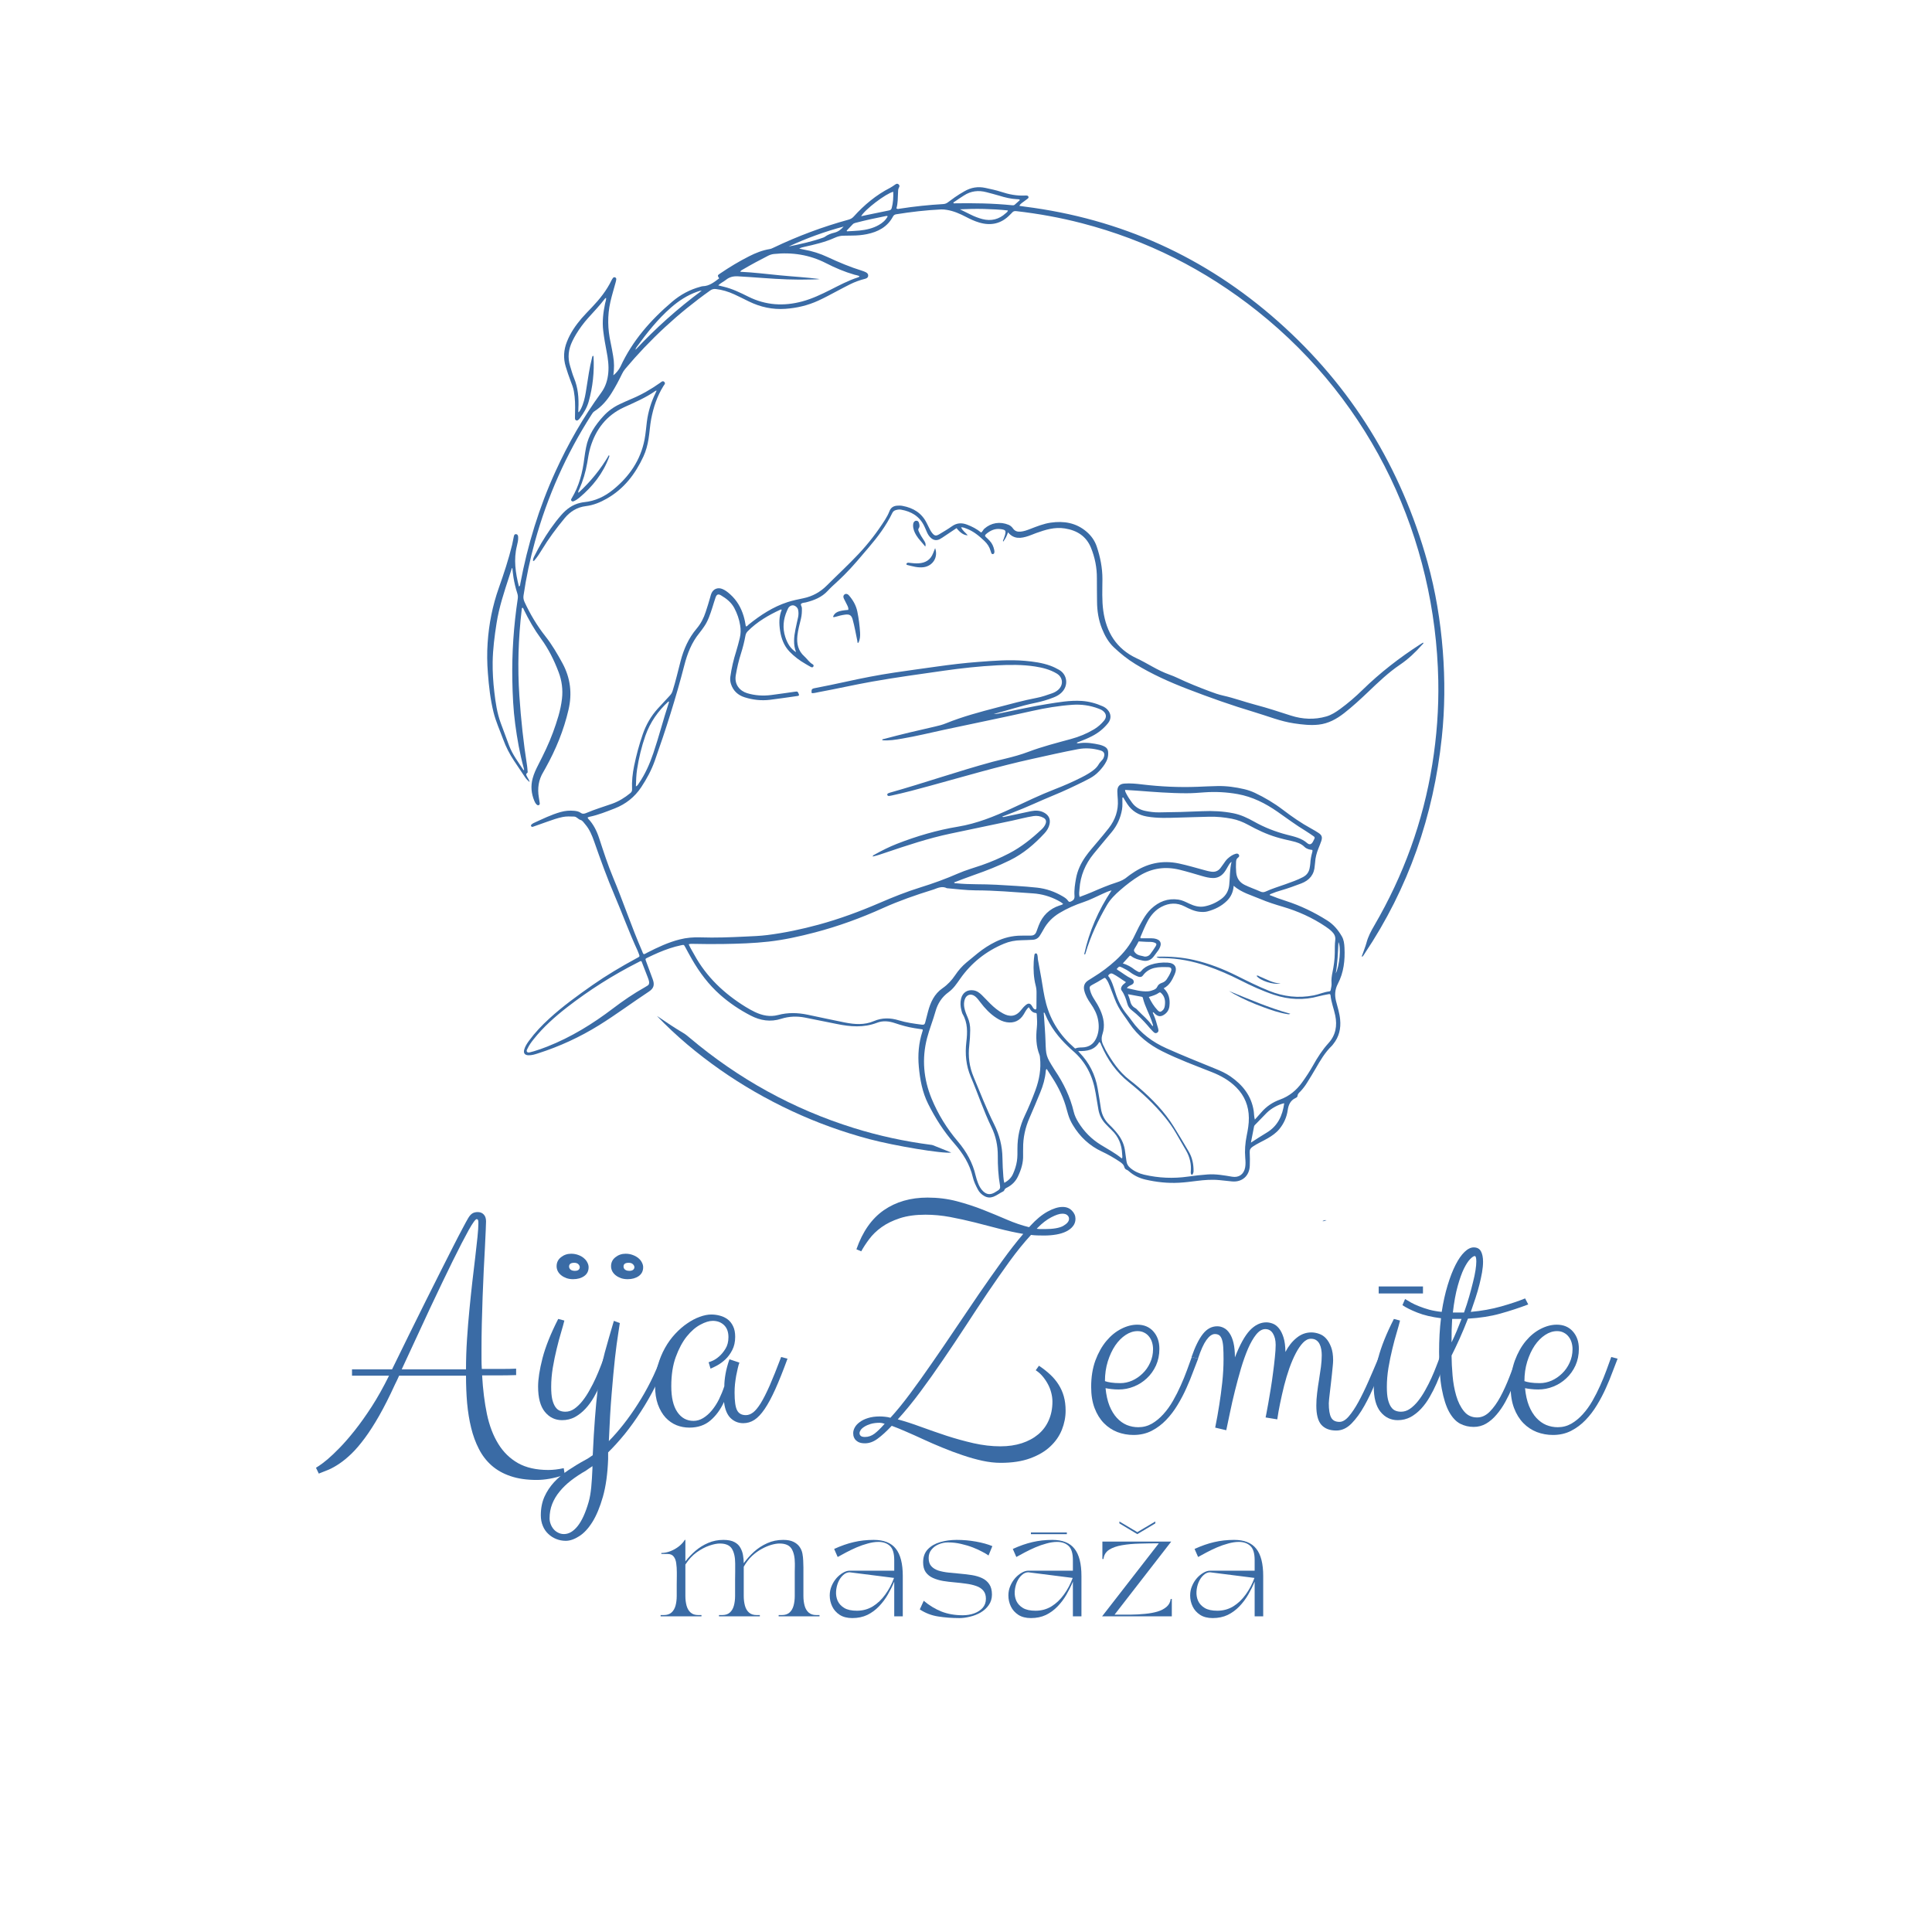 <svg xmlns="http://www.w3.org/2000/svg" xmlns:xlink="http://www.w3.org/1999/xlink" width="400" zoomAndPan="magnify" viewBox="0 0 300 300" height="400" preserveAspectRatio="xMidYMid meet" version="1.0"><defs><g/><clipPath id="e8299fa2e8"><path d="M 75.543 28.477 L 224.793 28.477 L 224.793 149 L 75.543 149 Z M 75.543 28.477 " clip-rule="nonzero"/></clipPath><clipPath id="fc2bc02c97"><path d="M 205 189 L 206 189 L 206 189.727 L 205 189.727 Z M 205 189 " clip-rule="nonzero"/></clipPath></defs><path fill="#3a6ba5" d="M 162.531 165.984 C 162.379 166.105 162.395 166.242 162.383 166.363 C 162.281 167.5 161.965 168.582 161.531 169.629 C 160.992 170.941 160.445 172.254 159.875 173.555 C 159.203 175.078 158.852 176.66 158.871 178.328 C 158.875 178.676 158.852 179.023 158.867 179.367 C 158.906 180.547 158.566 181.633 158.066 182.68 C 157.711 183.43 157.156 183.992 156.426 184.379 C 156.234 184.48 156.027 184.559 155.953 184.797 C 155.93 184.879 155.855 184.965 155.781 185 C 155.254 185.25 154.797 185.625 154.246 185.832 C 153.77 186.008 153.32 185.98 152.875 185.738 C 152.41 185.488 152.059 185.133 151.82 184.668 C 151.508 184.066 151.211 183.461 151.059 182.801 C 150.59 180.77 149.512 179.078 148.168 177.539 C 146.539 175.676 145.219 173.609 144.117 171.398 C 143.215 169.586 142.859 167.648 142.676 165.656 C 142.504 163.801 142.648 161.98 143.223 160.203 C 143.258 160.102 143.309 160 143.254 159.844 C 142.848 159.781 142.418 159.723 141.992 159.652 C 140.965 159.488 139.965 159.207 138.98 158.875 C 138.059 158.562 137.109 158.453 136.195 158.809 C 134.109 159.613 132.016 159.434 129.902 158.996 C 128.281 158.66 126.652 158.344 125.027 158.016 C 123.77 157.766 122.523 157.809 121.301 158.199 C 119.637 158.73 118.07 158.48 116.551 157.691 C 114.844 156.809 113.254 155.738 111.82 154.469 C 110.031 152.891 108.613 150.988 107.426 148.922 C 107.07 148.309 106.738 147.68 106.398 147.055 C 106.199 146.691 106.203 146.688 105.773 146.777 C 104.555 147.027 103.387 147.438 102.246 147.922 C 101.676 148.164 101.117 148.43 100.559 148.699 C 100.184 148.875 100.184 148.887 100.324 149.27 C 100.66 150.191 101 151.117 101.348 152.039 C 101.672 152.898 101.535 153.465 100.762 153.973 C 98.16 155.688 95.664 157.555 93.016 159.199 C 90.047 161.043 86.895 162.492 83.566 163.559 C 83.082 163.715 82.594 163.875 82.074 163.863 C 81.488 163.852 81.246 163.535 81.402 162.977 C 81.551 162.457 81.844 162.016 82.156 161.59 C 83.074 160.336 84.141 159.215 85.289 158.168 C 87.391 156.242 89.695 154.582 92.023 152.949 C 94.176 151.445 96.434 150.109 98.738 148.855 C 98.82 148.812 98.898 148.77 98.98 148.727 C 99.344 148.523 99.348 148.523 99.211 148.145 C 99.145 147.973 99.086 147.801 99.012 147.637 C 97.703 144.809 96.645 141.875 95.422 139.016 C 94.254 136.281 93.25 133.492 92.27 130.691 C 91.93 129.723 91.547 128.781 90.867 127.992 C 90.652 127.746 90.453 127.41 90.16 127.328 C 89.762 127.223 89.57 126.809 89.133 126.797 C 88.551 126.777 87.973 126.746 87.391 126.859 C 86.566 127.023 85.781 127.309 84.992 127.586 C 84.305 127.828 83.617 128.074 82.93 128.316 C 82.863 128.34 82.797 128.367 82.723 128.387 C 82.629 128.41 82.539 128.387 82.484 128.305 C 82.406 128.191 82.461 128.09 82.547 128.016 C 82.645 127.934 82.75 127.852 82.863 127.801 C 84.238 127.176 85.59 126.5 87.055 126.09 C 87.746 125.895 88.449 125.832 89.164 125.902 C 89.512 125.938 89.867 126 90.148 126.199 C 90.465 126.43 90.734 126.371 91.055 126.234 C 92.344 125.68 93.691 125.285 95.016 124.816 C 96.078 124.441 97.016 123.863 97.879 123.152 C 98.082 122.984 98.16 122.809 98.148 122.543 C 98.09 121.316 98.223 120.109 98.469 118.91 C 98.812 117.246 99.25 115.617 99.805 114.016 C 100.324 112.527 101.082 111.199 102.137 110.035 C 102.762 109.348 103.395 108.668 104.031 107.988 C 104.223 107.785 104.352 107.562 104.438 107.293 C 104.922 105.762 105.281 104.203 105.684 102.652 C 106.164 100.797 106.926 99.082 108.18 97.602 C 108.82 96.848 109.273 95.973 109.578 95.027 C 109.82 94.262 110.078 93.504 110.285 92.73 C 110.336 92.535 110.383 92.34 110.461 92.156 C 110.762 91.441 111.461 91.164 112.176 91.461 C 112.637 91.652 113.02 91.961 113.387 92.289 C 114.406 93.203 115.066 94.336 115.461 95.637 C 115.625 96.172 115.727 96.723 115.816 97.27 C 116.043 97.27 116.113 97.094 116.238 96.996 C 118.078 95.516 120.031 94.227 122.305 93.492 C 123.102 93.234 123.926 93.07 124.746 92.898 C 126.16 92.605 127.367 91.938 128.387 90.918 C 130.023 89.285 131.727 87.711 133.312 86.027 C 134.852 84.391 136.219 82.617 137.422 80.719 C 137.695 80.289 137.934 79.84 138.121 79.363 C 138.32 78.852 138.688 78.586 139.234 78.527 C 139.547 78.496 139.852 78.496 140.156 78.555 C 141.824 78.867 143.145 79.672 143.91 81.246 C 144.07 81.574 144.23 81.902 144.402 82.223 C 144.496 82.398 144.594 82.578 144.719 82.73 C 145.117 83.227 145.324 83.27 145.883 82.938 C 146.539 82.543 147.199 82.16 147.824 81.715 C 148.57 81.188 149.336 81.148 150.156 81.461 C 150.941 81.758 151.684 82.141 152.348 82.688 C 152.582 82.543 152.652 82.273 152.84 82.105 C 153.906 81.16 155.289 80.945 156.613 81.492 C 156.91 81.613 157.129 81.824 157.316 82.082 C 157.598 82.477 157.988 82.598 158.465 82.555 C 159 82.504 159.492 82.324 159.984 82.133 C 161.023 81.73 162.066 81.312 163.164 81.156 C 165.188 80.867 167.086 81.168 168.707 82.551 C 169.445 83.18 169.992 83.945 170.301 84.863 C 170.848 86.496 171.184 88.16 171.184 89.898 C 171.18 91.555 171.086 93.223 171.32 94.867 C 171.789 98.176 173.352 100.746 176.48 102.211 C 177.305 102.594 178.102 103.047 178.895 103.488 C 179.773 103.977 180.664 104.426 181.613 104.762 C 182.043 104.914 182.465 105.09 182.875 105.285 C 184.484 106.051 186.145 106.711 187.816 107.34 C 188.512 107.605 189.219 107.852 189.945 108.016 C 191.656 108.398 193.297 109.008 194.988 109.449 C 196.836 109.934 198.648 110.535 200.469 111.121 C 202.266 111.695 204.125 111.781 205.965 111.246 C 206.758 111.016 207.449 110.562 208.113 110.078 C 209.336 109.184 210.48 108.195 211.562 107.137 C 214.312 104.449 217.332 102.113 220.559 100.035 C 220.68 99.957 220.805 99.879 220.93 99.809 C 220.953 99.793 220.996 99.812 221.035 99.82 C 221.016 99.977 220.883 100.051 220.793 100.152 C 219.773 101.301 218.676 102.348 217.395 103.211 C 215.574 104.441 213.996 105.961 212.414 107.473 C 211.227 108.602 210.02 109.715 208.727 110.727 C 207.547 111.648 206.27 112.355 204.746 112.523 C 203.465 112.66 202.211 112.512 200.941 112.324 C 198.816 112.012 196.84 111.191 194.801 110.586 C 191.277 109.535 187.812 108.305 184.379 106.98 C 181.594 105.906 178.867 104.688 176.309 103.121 C 175.094 102.379 173.98 101.484 172.949 100.508 C 172.109 99.711 171.547 98.699 171.117 97.625 C 170.578 96.27 170.355 94.855 170.348 93.402 C 170.34 92.199 170.32 90.996 170.324 89.793 C 170.336 88.148 170.016 86.555 169.402 85.047 C 168.672 83.254 167.23 82.352 165.344 82.055 C 163.758 81.805 162.316 82.262 160.871 82.781 C 160.477 82.926 160.094 83.098 159.695 83.23 C 158.555 83.609 157.441 83.777 156.523 82.656 C 156.34 83.219 156.113 83.684 155.77 84.113 C 155.68 83.934 155.809 83.824 155.848 83.699 C 155.906 83.492 156 83.289 156.055 83.078 C 156.238 82.379 156.133 82.273 155.422 82.164 C 154.512 82.023 153.789 82.363 153.121 82.926 C 152.926 83.09 152.891 83.227 153.102 83.406 C 153.309 83.586 153.496 83.785 153.684 83.98 C 154.059 84.379 154.27 84.855 154.379 85.383 C 154.406 85.523 154.43 85.668 154.395 85.816 C 154.371 85.934 154.309 86.02 154.188 86.039 C 154.066 86.062 153.977 85.996 153.934 85.887 C 153.887 85.766 153.848 85.645 153.812 85.523 C 153.641 84.93 153.32 84.438 152.871 84.012 C 152.047 83.23 151.188 82.504 150.105 82.094 C 149.84 81.988 149.578 81.871 149.242 81.875 C 149.465 82.422 149.938 82.707 150.27 83.117 C 149.727 83.141 149.117 82.758 148.531 82.008 C 147.922 82.414 147.305 82.82 146.695 83.234 C 146.438 83.406 146.188 83.586 145.91 83.727 C 145.43 83.965 145 83.898 144.59 83.562 C 144.273 83.297 144.07 82.957 143.91 82.586 C 143.781 82.285 143.66 81.98 143.516 81.688 C 142.789 80.176 141.523 79.422 139.926 79.141 C 139.652 79.09 139.383 79.129 139.113 79.203 C 138.855 79.273 138.676 79.41 138.551 79.664 C 137.602 81.633 136.305 83.359 134.891 85.012 C 133.656 86.453 132.457 87.922 131.113 89.258 C 130.738 89.629 130.359 90 129.969 90.355 C 129.473 90.809 128.973 91.262 128.516 91.758 C 127.605 92.746 126.406 93.219 125.133 93.539 C 124.887 93.598 124.574 93.59 124.414 93.742 C 124.254 93.898 124.508 94.16 124.516 94.395 C 124.531 94.961 124.504 95.52 124.371 96.074 C 124.16 96.941 123.922 97.801 123.82 98.691 C 123.684 99.941 123.922 101.047 124.898 101.918 C 125.344 102.316 125.656 102.855 126.199 103.156 C 126.305 103.219 126.383 103.344 126.309 103.484 C 126.223 103.652 126.066 103.648 125.93 103.582 C 125.641 103.43 125.367 103.254 125.078 103.09 C 124.156 102.566 123.309 101.926 122.578 101.16 C 121.738 100.277 121.32 99.16 121.137 97.969 C 120.965 96.863 120.938 95.758 121.383 94.707 C 121.316 94.609 121.238 94.641 121.176 94.668 C 119.316 95.531 117.559 96.547 116.102 98.023 C 115.902 98.227 115.797 98.445 115.746 98.73 C 115.578 99.664 115.344 100.582 115.055 101.484 C 114.703 102.578 114.449 103.691 114.254 104.828 C 113.992 106.324 114.914 107.301 116.016 107.637 C 117.238 108.008 118.492 108.082 119.75 107.922 C 120.98 107.77 122.203 107.578 123.43 107.41 C 123.855 107.348 123.855 107.371 124.031 107.758 C 124.133 107.992 124.031 108.047 123.832 108.074 C 123.113 108.176 122.391 108.281 121.668 108.383 C 120.965 108.48 120.262 108.578 119.559 108.664 C 118.215 108.828 116.895 108.676 115.617 108.273 C 114.59 107.949 113.852 107.273 113.508 106.223 C 113.387 105.852 113.352 105.477 113.406 105.09 C 113.59 103.75 113.902 102.441 114.309 101.156 C 114.527 100.461 114.703 99.754 114.879 99.047 C 115.035 98.402 115.039 97.75 114.93 97.094 C 114.777 96.145 114.465 95.254 114.02 94.414 C 113.555 93.535 112.789 92.934 111.949 92.441 C 111.523 92.191 111.285 92.293 111.113 92.773 C 110.926 93.289 110.789 93.816 110.617 94.336 C 110.277 95.375 109.953 96.422 109.312 97.328 C 109.086 97.656 108.852 97.984 108.598 98.297 C 107.395 99.77 106.727 101.488 106.262 103.305 C 104.969 108.316 103.406 113.242 101.68 118.117 C 101.16 119.586 100.422 120.949 99.566 122.242 C 98.547 123.773 97.16 124.867 95.449 125.535 C 94.176 126.027 92.91 126.543 91.566 126.824 C 91.461 126.844 91.359 126.891 91.262 126.922 C 91.254 127.016 91.285 127.078 91.336 127.133 C 92.16 127.996 92.668 129.035 93.035 130.156 C 93.711 132.215 94.375 134.281 95.211 136.281 C 96.793 140.062 98.082 143.957 99.719 147.715 C 99.781 147.863 99.809 148.031 99.965 148.168 C 100.168 148.141 100.34 148.008 100.527 147.914 C 102.137 147.094 103.766 146.324 105.527 145.879 C 106.594 145.605 107.672 145.516 108.773 145.555 C 111.07 145.633 113.367 145.543 115.66 145.434 C 116.824 145.379 117.988 145.34 119.148 145.195 C 121.844 144.855 124.496 144.289 127.117 143.578 C 130.355 142.695 133.496 141.535 136.574 140.207 C 138.648 139.312 140.742 138.469 142.902 137.801 C 144.902 137.18 146.871 136.465 148.789 135.625 C 149.977 135.105 151.227 134.766 152.449 134.34 C 153.914 133.828 155.332 133.219 156.707 132.504 C 158.582 131.531 160.211 130.219 161.746 128.781 C 162 128.543 162.215 128.273 162.348 127.945 C 162.516 127.512 162.422 127.199 162.016 126.977 C 161.539 126.719 161.023 126.637 160.48 126.719 C 159.348 126.895 158.238 127.203 157.117 127.441 C 153.945 128.109 150.773 128.777 147.605 129.441 C 144.16 130.164 140.828 131.281 137.496 132.406 C 136.848 132.629 136.199 132.855 135.508 133.004 C 135.535 132.789 135.699 132.762 135.816 132.695 C 136.93 132.074 138.066 131.504 139.258 131.035 C 142.336 129.832 145.504 128.902 148.758 128.363 C 151.672 127.879 154.363 126.797 157.004 125.57 C 159.266 124.516 161.508 123.434 163.836 122.531 C 165.211 122 166.562 121.406 167.883 120.742 C 168.32 120.523 168.754 120.289 169.168 120.023 C 169.742 119.656 170.281 119.266 170.625 118.652 C 170.738 118.449 170.918 118.285 171.066 118.098 C 171.148 118 171.25 117.914 171.305 117.801 C 171.559 117.285 171.633 116.734 170.855 116.52 C 169.719 116.199 168.574 116.105 167.398 116.328 C 165.02 116.777 162.66 117.316 160.293 117.84 C 154.941 119.02 149.688 120.578 144.402 122.023 C 142.438 122.562 140.469 123.094 138.473 123.523 C 138.348 123.551 138.223 123.578 138.098 123.594 C 137.965 123.609 137.824 123.59 137.781 123.445 C 137.734 123.297 137.84 123.211 137.973 123.164 C 138.039 123.137 138.109 123.105 138.176 123.086 C 143.52 121.582 148.766 119.746 154.125 118.293 C 154.793 118.113 155.469 117.965 156.141 117.797 C 157.344 117.504 158.531 117.18 159.695 116.738 C 161.844 115.926 164.07 115.363 166.281 114.758 C 167.555 114.414 168.766 113.914 169.898 113.238 C 170.48 112.887 170.984 112.441 171.418 111.922 C 171.883 111.371 171.816 110.809 171.246 110.371 C 171.043 110.215 170.805 110.117 170.566 110.027 C 169.27 109.539 167.926 109.344 166.543 109.438 C 164.414 109.586 162.309 109.938 160.23 110.406 C 155.684 111.434 151.117 112.344 146.562 113.328 C 144.406 113.793 142.27 114.32 140.094 114.688 C 139.07 114.863 138.047 115.039 136.996 114.945 C 136.992 114.746 137.148 114.777 137.258 114.746 C 139.895 114.043 142.555 113.41 145.215 112.812 C 145.785 112.688 146.352 112.535 146.891 112.316 C 149.48 111.266 152.172 110.551 154.867 109.848 C 156.891 109.32 158.91 108.762 160.969 108.367 C 161.773 108.215 162.547 107.941 163.324 107.672 C 163.672 107.551 163.992 107.387 164.277 107.148 C 165.168 106.395 165.086 105.18 164.082 104.582 C 163.051 103.965 161.902 103.672 160.727 103.492 C 158.773 103.191 156.805 103.211 154.84 103.312 C 152.051 103.457 149.281 103.758 146.523 104.152 C 142.809 104.688 139.094 105.184 135.398 105.844 C 132.637 106.336 129.902 106.961 127.148 107.469 C 126.789 107.535 126.441 107.641 126.09 107.637 C 125.965 107.535 126.027 107.422 126.023 107.32 C 126 107.02 126.16 106.926 126.438 106.871 C 128.043 106.555 129.652 106.234 131.25 105.879 C 133.793 105.316 136.348 104.812 138.922 104.43 C 141.121 104.102 143.324 103.805 145.523 103.496 C 147.633 103.199 149.75 102.945 151.875 102.785 C 154.309 102.602 156.742 102.398 159.191 102.617 C 160.516 102.738 161.832 102.914 163.094 103.371 C 163.574 103.547 164.031 103.77 164.473 104.023 C 165.723 104.738 165.996 106.484 164.773 107.605 C 164.434 107.918 164.031 108.129 163.605 108.297 C 162.672 108.668 161.711 108.949 160.727 109.148 C 158.551 109.586 156.449 110.32 154.301 110.871 C 154.809 110.883 155.293 110.746 155.781 110.652 C 158.031 110.211 160.27 109.695 162.535 109.336 C 164.336 109.051 166.129 108.723 167.965 108.84 C 169.109 108.914 170.188 109.215 171.227 109.672 C 171.512 109.801 171.77 109.973 171.98 110.207 C 172.555 110.832 172.59 111.625 172.059 112.289 C 171.379 113.141 170.543 113.809 169.574 114.305 C 168.926 114.641 168.254 114.922 167.57 115.176 C 167.441 115.223 167.293 115.238 167.191 115.375 C 167.402 115.457 167.598 115.402 167.789 115.379 C 168.801 115.266 169.789 115.426 170.77 115.645 C 170.891 115.672 171.016 115.715 171.133 115.758 C 171.938 116.055 172.129 116.383 172.07 117.234 C 172.023 117.922 171.695 118.48 171.301 119.012 C 170.926 119.508 170.5 119.969 170.016 120.348 C 169.551 120.715 169.008 120.988 168.473 121.254 C 166.844 122.066 165.199 122.848 163.512 123.535 C 161.422 124.391 159.391 125.375 157.273 126.172 C 156.734 126.375 156.195 126.582 155.605 126.809 C 155.805 126.922 155.934 126.848 156.062 126.82 C 157.398 126.535 158.73 126.238 160.066 125.965 C 160.797 125.816 161.516 125.828 162.188 126.219 C 162.867 126.617 163.137 127.207 162.973 127.977 C 162.855 128.527 162.566 128.992 162.191 129.395 C 160.633 131.074 158.914 132.551 156.836 133.574 C 155.035 134.461 153.176 135.199 151.281 135.855 C 150.234 136.219 149.207 136.625 148.129 137.027 C 148.258 137.203 148.41 137.145 148.531 137.16 C 150.586 137.371 152.648 137.262 154.703 137.383 C 156.812 137.512 158.926 137.605 161.027 137.832 C 162.461 137.988 163.793 138.457 165.031 139.191 C 165.344 139.379 165.656 139.574 165.859 139.891 C 165.988 140.09 166.117 140.062 166.316 139.973 C 166.707 139.797 166.883 139.562 166.848 139.102 C 166.777 138.191 166.926 137.285 167.086 136.387 C 167.309 135.164 167.828 134.07 168.531 133.055 C 169.117 132.211 169.805 131.461 170.457 130.676 C 171.031 129.992 171.609 129.312 172.16 128.605 C 173.168 127.309 173.684 125.844 173.574 124.184 C 173.543 123.746 173.508 123.309 173.5 122.875 C 173.492 122.117 173.852 121.723 174.609 121.672 C 175.523 121.605 176.434 121.695 177.34 121.805 C 180.203 122.145 183.074 122.285 185.957 122.172 C 186.977 122.133 187.996 122.078 189.016 122.059 C 190.445 122.027 191.848 122.219 193.234 122.547 C 193.785 122.68 194.32 122.863 194.832 123.102 C 196.383 123.836 197.848 124.707 199.219 125.75 C 200.609 126.809 202.047 127.809 203.586 128.648 C 203.973 128.855 204.348 129.082 204.715 129.32 C 205.262 129.676 205.371 129.988 205.16 130.621 C 205.027 131.02 204.863 131.402 204.707 131.793 C 204.438 132.473 204.25 133.172 204.211 133.91 C 204.203 134.074 204.164 134.234 204.156 134.398 C 204.082 135.801 203.336 136.691 202.059 137.18 C 201.02 137.574 199.977 137.957 198.91 138.262 C 198.402 138.41 197.898 138.57 197.414 138.777 C 197.312 138.82 197.199 138.836 197.148 138.984 C 197.988 139.332 198.844 139.629 199.703 139.906 C 201.969 140.641 204.09 141.664 206.102 142.938 C 207.094 143.566 207.793 144.414 208.363 145.402 C 208.676 145.938 208.738 146.543 208.77 147.145 C 208.871 149.102 208.66 151.012 207.738 152.773 C 207.281 153.652 207.223 154.535 207.465 155.473 C 207.703 156.406 208.004 157.328 208.094 158.293 C 208.234 159.711 207.934 161.008 207.02 162.133 C 206.949 162.219 206.891 162.312 206.812 162.387 C 205.75 163.414 205.012 164.668 204.285 165.938 C 203.871 166.664 203.422 167.371 202.984 168.086 C 202.691 168.57 202.348 169.02 201.965 169.438 C 201.758 169.656 201.496 169.828 201.477 170.191 C 201.469 170.352 201.281 170.449 201.133 170.52 C 200.359 170.898 200.07 171.586 199.957 172.375 C 199.801 173.488 199.359 174.465 198.648 175.332 C 198.148 175.934 197.523 176.363 196.863 176.75 C 196.094 177.203 195.266 177.543 194.523 178.051 C 194.184 178.281 194.031 178.52 194.055 178.938 C 194.094 179.629 194.09 180.32 194.066 181.012 C 194.012 182.582 192.887 183.582 191.336 183.453 C 190.68 183.395 190.031 183.316 189.379 183.25 C 188.191 183.129 187.012 183.223 185.836 183.371 C 184.914 183.484 183.996 183.609 183.062 183.656 C 181.301 183.75 179.57 183.559 177.859 183.164 C 176.898 182.945 176.043 182.527 175.301 181.875 C 175.203 181.793 175.117 181.707 174.988 181.66 C 174.789 181.59 174.641 181.445 174.59 181.238 C 174.48 180.812 174.164 180.582 173.824 180.355 C 172.957 179.781 172.062 179.258 171.117 178.82 C 169.172 177.918 167.684 176.52 166.586 174.684 C 166.273 174.168 166.027 173.621 165.855 173.043 C 165.785 172.797 165.707 172.555 165.645 172.309 C 165.188 170.523 164.402 168.891 163.406 167.348 C 163.117 166.898 162.828 166.445 162.531 165.984 Z M 194.852 173.852 C 195.238 173.422 195.566 173.062 195.887 172.691 C 196.668 171.789 197.629 171.148 198.746 170.746 C 200.188 170.227 201.312 169.301 202.191 168.074 C 202.797 167.23 203.371 166.367 203.879 165.457 C 204.57 164.211 205.336 163.023 206.297 161.965 C 207.414 160.734 207.664 159.277 207.336 157.68 C 207.121 156.629 206.707 155.625 206.605 154.543 C 206.586 154.332 206.434 154.344 206.281 154.379 C 205.781 154.484 205.277 154.559 204.789 154.695 C 202.449 155.348 200.141 155.238 197.852 154.48 C 196.035 153.875 194.297 153.078 192.59 152.211 C 190.918 151.359 189.199 150.613 187.422 150.004 C 185.184 149.234 182.891 148.793 180.52 148.77 C 180.223 148.77 179.914 148.801 179.57 148.617 C 179.699 148.578 179.746 148.555 179.793 148.555 C 181.676 148.5 183.543 148.641 185.379 149.059 C 187.719 149.594 189.934 150.461 192.074 151.531 C 193.719 152.352 195.363 153.172 197.07 153.859 C 199.309 154.762 201.602 155.027 203.98 154.566 C 204.805 154.406 205.57 154.043 206.41 153.945 C 206.57 153.93 206.613 153.828 206.637 153.688 C 206.695 153.352 206.793 153.02 206.762 152.664 C 206.711 152.098 206.793 151.539 206.906 150.984 C 207.113 149.98 207.258 148.977 207.266 147.949 C 207.273 147.297 207.254 146.633 207.336 145.984 C 207.406 145.426 207.195 145.035 206.836 144.672 C 206.527 144.359 206.172 144.105 205.809 143.859 C 203.766 142.484 201.547 141.492 199.191 140.797 C 198.004 140.449 196.82 140.074 195.684 139.59 C 194.289 139 192.789 138.609 191.562 137.547 C 191.5 138.484 191.148 139.258 190.523 139.875 C 189.676 140.711 188.633 141.227 187.488 141.527 C 187.121 141.625 186.734 141.621 186.348 141.59 C 185.469 141.516 184.703 141.137 183.941 140.746 C 182.742 140.133 181.551 140.195 180.379 140.797 C 179.422 141.289 178.742 142.066 178.23 142.992 C 177.793 143.793 177.453 144.641 177.098 145.477 C 177.07 145.543 177.051 145.613 177.133 145.695 C 177.531 145.695 177.949 145.691 178.367 145.695 C 178.641 145.699 178.914 145.684 179.184 145.723 C 180.215 145.867 180.508 146.5 179.969 147.391 C 179.941 147.438 179.914 147.488 179.883 147.531 C 179.637 147.844 179.406 148.172 179.168 148.492 C 178.746 149.066 178.16 149.312 177.441 149.16 C 176.816 149.027 176.195 148.883 175.672 148.477 C 175.582 148.41 175.484 148.336 175.387 148.445 C 175.047 148.812 174.715 149.188 174.352 149.594 C 175.066 149.816 175.656 150.141 176.188 150.566 C 176.312 150.668 176.473 150.73 176.605 150.82 C 176.852 150.988 177.051 150.996 177.254 150.73 C 177.613 150.273 178.113 150 178.652 149.812 C 179.508 149.523 180.398 149.426 181.293 149.473 C 182.457 149.539 182.867 150.238 182.395 151.312 C 182.02 152.156 181.613 152.992 180.695 153.461 C 181.527 154.242 181.703 155.18 181.59 156.203 C 181.527 156.809 181.238 157.266 180.723 157.586 C 180.238 157.887 179.863 157.859 179.422 157.496 C 179.293 157.391 179.207 157.227 179.023 157.16 C 178.996 157.312 179.066 157.406 179.109 157.5 C 179.406 158.168 179.602 158.871 179.797 159.574 C 179.871 159.848 179.996 160.176 179.668 160.363 C 179.336 160.555 179.129 160.254 178.93 160.062 C 178.668 159.809 178.445 159.52 178.207 159.246 C 177.465 158.391 176.664 157.59 175.773 156.898 C 175.383 156.598 175.164 156.281 175.039 155.82 C 174.848 155.125 174.617 154.434 174.184 153.832 C 173.988 153.566 174.078 153.32 174.238 153.078 C 174.387 152.852 174.637 152.727 174.84 152.508 C 174.133 152.074 173.527 151.582 172.824 151.227 C 172.562 151.094 172.379 151.137 172.164 151.367 C 171.984 151.562 172.188 151.664 172.262 151.785 C 172.438 152.066 172.59 152.355 172.703 152.664 C 172.871 153.125 173.039 153.586 173.18 154.059 C 173.57 155.344 174.152 156.527 175.02 157.566 C 175.277 157.871 175.516 158.191 175.75 158.52 C 177.133 160.453 178.961 161.812 181.121 162.777 C 183.633 163.898 186.184 164.926 188.73 165.957 C 189.543 166.285 190.34 166.645 191.062 167.145 C 192.961 168.465 194.316 170.152 194.676 172.512 C 194.738 172.922 194.711 173.348 194.852 173.852 Z M 106.941 146.625 C 107.184 147.203 107.516 147.699 107.797 148.223 C 109.684 151.691 112.453 154.297 115.785 156.352 C 116.25 156.637 116.727 156.906 117.219 157.141 C 118.367 157.688 119.559 157.941 120.824 157.609 C 122.352 157.203 123.887 157.242 125.426 157.566 C 127.348 157.969 129.27 158.391 131.195 158.773 C 132.711 159.07 134.223 159.191 135.707 158.551 C 136.965 158.012 138.262 158.035 139.559 158.434 C 140.73 158.793 141.938 158.953 143.148 159.113 C 143.434 159.148 143.59 159.078 143.66 158.785 C 143.797 158.219 143.949 157.656 144.098 157.094 C 144.48 155.652 145.074 154.34 146.348 153.457 C 147.141 152.91 147.777 152.227 148.312 151.434 C 148.812 150.688 149.395 150.012 150.09 149.438 C 150.664 148.961 151.238 148.484 151.82 148.016 C 152.688 147.316 153.617 146.711 154.621 146.223 C 155.871 145.617 157.18 145.289 158.57 145.285 C 159.062 145.285 159.555 145.27 160.047 145.277 C 160.516 145.285 160.801 145.07 160.945 144.637 C 161.051 144.324 161.168 144.02 161.285 143.715 C 161.879 142.176 162.945 141.129 164.516 140.609 C 164.699 140.547 164.895 140.52 165.086 140.367 C 164.828 140.117 164.539 139.969 164.254 139.816 C 163.047 139.184 161.754 138.812 160.395 138.723 C 157.434 138.523 154.473 138.258 151.5 138.254 C 150.004 138.25 148.523 138.043 147.035 137.922 C 146.316 137.555 145.66 137.859 144.996 138.109 C 144.93 138.133 144.859 138.152 144.789 138.176 C 142.18 138.984 139.605 139.879 137.109 141.004 C 133.688 142.551 130.168 143.836 126.531 144.789 C 124.168 145.406 121.785 145.938 119.359 146.211 C 117.039 146.473 114.707 146.543 112.375 146.582 C 110.809 146.609 109.242 146.594 107.676 146.562 C 107.445 146.559 107.211 146.535 106.941 146.625 Z M 172.602 138.262 C 172.109 138.371 171.703 138.57 171.289 138.754 C 170.277 139.207 169.297 139.73 168.238 140.082 C 166.938 140.516 165.691 141.062 164.516 141.77 C 163.465 142.402 162.625 143.246 162.035 144.328 C 161.863 144.648 161.668 144.957 161.477 145.27 C 161.219 145.691 160.836 145.906 160.348 145.93 C 159.75 145.957 159.148 145.992 158.547 146 C 157.621 146.016 156.734 146.184 155.883 146.543 C 153.094 147.711 150.812 149.527 149.078 152.004 C 148.551 152.754 148.047 153.52 147.297 154.062 C 146.258 154.812 145.605 155.828 145.27 157.027 C 144.875 158.434 144.324 159.785 143.953 161.191 C 143.117 164.406 143.41 167.562 144.668 170.613 C 145.668 173.035 147.035 175.246 148.738 177.246 C 150.066 178.812 151.047 180.559 151.508 182.578 C 151.594 182.949 151.719 183.312 151.852 183.668 C 152.035 184.148 152.27 184.602 152.648 184.965 C 153.188 185.484 153.727 185.559 154.387 185.207 C 154.578 185.105 154.758 184.977 154.945 184.867 C 155.246 184.691 155.348 184.465 155.281 184.094 C 155.012 182.566 154.93 181.02 154.938 179.469 C 154.945 177.91 154.637 176.418 153.957 175.027 C 152.723 172.484 151.844 169.793 150.738 167.199 C 150 165.457 149.836 163.656 150.055 161.789 C 150.23 160.312 150.277 158.84 149.488 157.48 C 149.383 157.297 149.34 157.074 149.281 156.859 C 149.129 156.273 149.09 155.68 149.234 155.078 C 149.461 154.141 150.188 153.641 151.145 153.777 C 151.68 153.852 152.09 154.148 152.457 154.512 C 152.898 154.945 153.316 155.402 153.758 155.84 C 154.355 156.43 155 156.965 155.742 157.367 C 156.715 157.898 157.688 157.941 158.547 156.848 C 158.773 156.559 159.012 156.281 159.297 156.051 C 159.699 155.73 159.965 155.773 160.238 156.199 C 160.344 156.371 160.422 156.559 160.594 156.68 C 160.793 156.816 160.934 156.754 160.938 156.5 C 160.949 155.719 160.945 154.934 160.953 154.152 C 160.957 153.766 160.914 153.391 160.816 153.016 C 160.504 151.805 160.453 150.57 160.516 149.328 C 160.531 149.02 160.57 148.711 160.605 148.402 C 160.621 148.242 160.645 148.039 160.855 148.043 C 161.062 148.043 161.066 148.254 161.109 148.406 C 161.129 148.477 161.133 148.551 161.137 148.625 C 161.141 148.973 161.23 149.309 161.289 149.652 C 161.422 150.387 161.566 151.117 161.688 151.855 C 161.918 153.199 162.094 154.555 162.453 155.879 C 163.188 158.582 164.648 160.816 166.758 162.645 C 166.836 162.715 166.918 162.844 167.027 162.793 C 167.477 162.59 167.961 162.684 168.422 162.613 C 169.438 162.461 170 161.832 170.336 160.949 C 170.652 160.113 170.672 159.242 170.508 158.367 C 170.332 157.414 169.883 156.586 169.336 155.805 C 168.902 155.188 168.539 154.539 168.363 153.801 C 168.207 153.137 168.395 152.613 168.969 152.242 C 169.242 152.062 169.52 151.887 169.801 151.715 C 171.031 150.965 172.18 150.098 173.246 149.125 C 174.484 147.996 175.52 146.719 176.223 145.184 C 176.613 144.344 177.043 143.52 177.52 142.719 C 177.863 142.137 178.258 141.59 178.75 141.121 C 179.945 139.996 181.332 139.449 182.988 139.691 C 183.578 139.777 184.094 140.047 184.621 140.297 C 185.41 140.672 186.23 140.918 187.105 140.73 C 188.043 140.535 188.902 140.141 189.672 139.566 C 190.383 139.035 190.773 138.32 190.871 137.441 C 191.004 136.238 190.934 135.016 191.238 133.816 C 190.969 134.004 190.82 134.273 190.672 134.539 C 190.48 134.887 190.285 135.238 190.027 135.551 C 189.578 136.082 189.016 136.359 188.305 136.34 C 187.75 136.324 187.223 136.195 186.699 136.043 C 185.527 135.703 184.359 135.344 183.176 135.055 C 180.984 134.52 178.918 134.781 176.973 135.961 C 175.895 136.617 174.902 137.383 173.953 138.211 C 173.168 138.895 172.418 139.621 171.891 140.527 C 170.512 142.895 169.344 145.355 168.57 147.996 C 168.555 148.047 168.543 148.102 168.516 148.148 C 168.496 148.184 168.477 148.254 168.359 148.152 C 169.129 144.609 170.559 141.336 172.602 138.262 Z M 185.082 182.449 C 184.883 182.312 184.887 182.125 184.902 181.949 C 185.012 180.789 184.762 179.703 184.195 178.695 C 183.676 177.777 183.141 176.867 182.609 175.953 C 182.105 175.086 181.527 174.266 180.895 173.488 C 179.227 171.445 177.305 169.664 175.258 168.02 C 173.336 166.477 171.965 164.539 171.008 162.289 C 170.938 162.125 170.918 161.934 170.703 161.793 C 169.996 163.055 168.789 163.254 167.426 163.203 C 167.531 163.332 167.57 163.391 167.617 163.441 C 169.133 165.008 170.07 166.863 170.441 169.008 C 170.621 170.047 170.797 171.086 170.949 172.133 C 171.098 173.125 171.535 173.953 172.262 174.648 C 172.746 175.113 173.203 175.609 173.613 176.148 C 174.223 176.949 174.602 177.84 174.711 178.844 C 174.766 179.332 174.863 179.816 174.918 180.305 C 174.969 180.746 175.168 181.074 175.512 181.363 C 176.141 181.895 176.867 182.219 177.652 182.402 C 179.914 182.93 182.195 183.027 184.492 182.699 C 185.5 182.555 186.512 182.438 187.531 182.367 C 188.816 182.277 190.07 182.508 191.328 182.719 C 192.379 182.895 193.148 182.344 193.344 181.289 C 193.434 180.801 193.406 180.309 193.363 179.82 C 193.262 178.648 193.352 177.492 193.586 176.344 C 193.773 175.434 193.934 174.516 193.922 173.582 C 193.902 171.75 193.277 170.172 191.977 168.859 C 190.891 167.762 189.586 167.035 188.164 166.473 C 185.574 165.449 182.961 164.488 180.465 163.238 C 178.43 162.219 176.688 160.844 175.395 158.941 C 175.078 158.473 174.762 158.004 174.43 157.551 C 173.855 156.766 173.391 155.93 173.055 155.016 C 172.816 154.363 172.559 153.723 172.309 153.078 C 172.176 152.738 172.039 152.398 171.82 152.102 C 171.594 151.793 171.57 151.785 171.258 151.98 C 170.73 152.309 170.195 152.613 169.645 152.902 C 169.18 153.145 169.133 153.262 169.27 153.773 C 169.398 154.27 169.625 154.73 169.906 155.156 C 170.258 155.691 170.578 156.242 170.84 156.824 C 171.383 158.027 171.613 159.301 171.199 160.547 C 170.941 161.316 171.082 161.898 171.434 162.527 C 171.523 162.688 171.582 162.863 171.668 163.02 C 172.66 164.777 173.773 166.434 175.391 167.688 C 175.883 168.066 176.363 168.453 176.832 168.859 C 178.906 170.656 180.816 172.605 182.266 174.953 C 183.059 176.242 183.844 177.531 184.602 178.84 C 185.137 179.758 185.34 180.77 185.336 181.828 C 185.332 182.059 185.277 182.289 185.082 182.449 Z M 167.641 139.277 C 168.266 139.035 168.879 138.82 169.473 138.562 C 170.777 137.996 172.082 137.438 173.434 137.008 C 174.047 136.816 174.617 136.543 175.109 136.113 C 175.328 135.926 175.578 135.77 175.816 135.605 C 178.023 134.078 180.426 133.516 183.082 134.086 C 184.328 134.355 185.551 134.711 186.777 135.047 C 187.215 135.168 187.648 135.297 188.105 135.355 C 188.684 135.43 189.145 135.258 189.504 134.801 C 189.672 134.586 189.832 134.367 189.984 134.141 C 190.18 133.852 190.371 133.566 190.629 133.328 C 190.996 132.996 191.395 132.711 191.879 132.574 C 192.059 132.523 192.254 132.527 192.367 132.715 C 192.488 132.91 192.398 133.066 192.23 133.18 C 191.988 133.344 191.949 133.59 191.934 133.852 C 191.906 134.379 191.91 134.906 191.953 135.434 C 192.027 136.34 192.449 137.004 193.285 137.414 C 194.07 137.801 194.902 138.074 195.699 138.434 C 195.988 138.57 196.246 138.57 196.527 138.441 C 197.523 137.98 198.57 137.676 199.598 137.305 C 200.52 136.969 201.453 136.66 202.328 136.195 C 202.926 135.875 203.262 135.406 203.367 134.75 C 203.402 134.535 203.449 134.32 203.461 134.102 C 203.488 133.516 203.594 132.945 203.75 132.383 C 203.781 132.258 203.832 132.137 203.777 131.98 C 203.332 131.934 202.887 131.828 202.551 131.496 C 202.02 130.973 201.348 130.77 200.648 130.609 C 199.832 130.426 199.02 130.242 198.215 130 C 196.668 129.539 195.227 128.855 193.82 128.082 C 193.016 127.645 192.172 127.305 191.27 127.133 C 190.121 126.91 188.965 126.797 187.797 126.82 C 186.23 126.852 184.664 126.91 183.098 126.953 C 181.426 127 179.75 127.086 178.082 126.789 C 176.801 126.562 175.766 125.949 175.047 124.848 C 174.879 124.59 174.727 124.32 174.551 124.062 C 174.492 123.973 174.488 123.797 174.289 123.848 C 174.258 124.465 174.336 125.086 174.227 125.699 C 174 127 173.48 128.168 172.637 129.188 C 171.695 130.324 170.738 131.449 169.809 132.594 C 168.52 134.176 167.762 135.98 167.625 138.027 C 167.594 138.426 167.512 138.824 167.641 139.277 Z M 159.746 156.395 C 159.355 156.738 159.184 157.145 158.957 157.516 C 158.363 158.496 157.457 158.914 156.316 158.73 C 155.727 158.637 155.207 158.383 154.715 158.062 C 153.723 157.418 152.93 156.57 152.223 155.633 C 151.98 155.312 151.746 154.984 151.434 154.73 C 150.793 154.207 150.043 154.43 149.797 155.219 C 149.68 155.605 149.66 156.004 149.73 156.406 C 149.824 156.953 150.031 157.457 150.25 157.957 C 150.535 158.602 150.664 159.27 150.652 159.977 C 150.645 160.762 150.598 161.543 150.508 162.32 C 150.305 164.027 150.52 165.66 151.188 167.242 C 152.215 169.691 153.168 172.176 154.359 174.555 C 155.188 176.211 155.641 177.957 155.66 179.812 C 155.672 180.777 155.723 181.742 155.801 182.707 C 155.828 183.023 155.859 183.336 155.957 183.676 C 156.59 183.312 157.039 182.883 157.305 182.273 C 157.586 181.641 157.801 180.988 157.906 180.297 C 158.008 179.641 157.988 178.988 157.988 178.332 C 157.988 176.555 158.352 174.867 159.117 173.258 C 159.727 171.977 160.27 170.664 160.766 169.328 C 161.375 167.684 161.684 165.996 161.492 164.238 C 161.477 164.094 161.473 163.941 161.418 163.809 C 160.863 162.434 160.848 161.004 161 159.559 C 161.07 158.902 161.039 158.25 160.992 157.594 C 160.984 157.477 161.008 157.309 160.828 157.293 C 160.281 157.254 160.027 156.844 159.746 156.395 Z M 174.703 122.656 C 174.699 122.914 174.805 123.07 174.883 123.227 C 175.133 123.715 175.438 124.168 175.762 124.609 C 176.277 125.324 176.98 125.742 177.836 125.918 C 178.531 126.062 179.238 126.152 179.949 126.145 C 182.207 126.125 184.469 126.066 186.723 125.961 C 188.332 125.887 189.93 125.969 191.508 126.281 C 192.664 126.512 193.719 127.008 194.738 127.582 C 196.352 128.492 198.059 129.156 199.848 129.617 C 200.953 129.902 202.078 130.125 202.988 130.922 C 203.348 131.23 203.645 131.113 203.871 130.703 C 203.953 130.559 204.012 130.406 204.09 130.266 C 204.191 130.082 204.137 129.957 203.973 129.852 C 203.562 129.578 203.168 129.285 202.746 129.031 C 201.23 128.117 199.82 127.055 198.371 126.047 C 196.484 124.734 194.477 123.719 192.184 123.305 C 190.465 123 188.75 122.91 187.016 123.035 C 186.09 123.102 185.164 123.18 184.234 123.176 C 181.664 123.176 179.105 122.969 176.543 122.773 C 175.945 122.727 175.348 122.695 174.703 122.656 Z M 100.793 152.445 C 100.773 152.289 100.695 152.047 100.602 151.812 C 100.34 151.133 100.074 150.457 99.812 149.777 C 99.551 149.102 99.668 149.129 99.012 149.465 C 95.156 151.426 91.516 153.73 88.098 156.379 C 86.184 157.867 84.371 159.473 82.855 161.383 C 82.504 161.824 82.168 162.277 81.93 162.793 C 81.852 162.965 81.688 163.164 81.855 163.344 C 81.992 163.492 82.199 163.418 82.375 163.379 C 82.555 163.34 82.73 163.289 82.902 163.238 C 83.621 163.027 84.32 162.773 85.012 162.5 C 88.699 161.043 92.035 158.984 95.176 156.598 C 96.758 155.395 98.391 154.277 100.125 153.305 C 100.285 153.215 100.438 153.117 100.59 153.02 C 100.762 152.906 100.816 152.742 100.793 152.445 Z M 162.105 157.211 C 162.039 157.336 162.086 157.445 162.094 157.555 C 162.18 158.918 162.301 160.277 162.344 161.645 C 162.418 163.91 162.43 164.016 163.637 165.938 C 163.691 166.027 163.75 166.125 163.812 166.215 C 165.148 168.191 166.18 170.309 166.73 172.645 C 166.871 173.234 167.137 173.773 167.457 174.289 C 168.344 175.727 169.5 176.887 170.938 177.773 C 172.023 178.441 173.156 179.035 174.148 179.852 C 174.164 179.867 174.211 179.844 174.25 179.84 C 174.312 179.625 174.254 179.406 174.246 179.191 C 174.184 177.75 173.691 176.496 172.625 175.488 C 172.332 175.215 172.062 174.914 171.781 174.633 C 171.113 173.969 170.703 173.172 170.551 172.242 C 170.41 171.398 170.266 170.555 170.125 169.711 C 169.699 167.102 168.598 164.863 166.551 163.137 C 166.316 162.938 166.094 162.719 165.871 162.508 C 164.359 161.074 163.105 159.457 162.305 157.52 C 162.266 157.422 162.254 157.301 162.105 157.211 Z M 98.742 122.117 C 99.02 121.988 99.09 121.793 99.199 121.637 C 100.199 120.184 100.895 118.59 101.457 116.926 C 102.328 114.355 102.992 111.727 103.844 109.152 C 103.867 109.082 103.926 108.984 103.801 108.918 C 102.18 110.41 100.953 112.148 100.215 114.246 C 99.617 115.953 99.199 117.695 98.922 119.48 C 98.793 120.332 98.77 121.184 98.742 122.117 Z M 174.973 153.43 C 176.117 153.672 177.172 154.016 178.301 153.93 C 178.594 153.906 178.867 153.812 179.141 153.707 C 179.387 153.605 179.594 153.469 179.699 153.219 C 179.844 152.891 180.109 152.719 180.43 152.613 C 180.734 152.512 180.984 152.336 181.164 152.07 C 181.422 151.695 181.648 151.301 181.816 150.875 C 181.992 150.434 181.867 150.191 181.387 150.18 C 179.938 150.137 178.48 150.117 177.477 151.465 C 177.277 151.734 177.004 151.758 176.695 151.637 C 176.285 151.473 175.898 151.27 175.547 151.008 C 175.152 150.711 174.73 150.469 174.285 150.258 C 173.789 150.023 173.793 150.02 173.395 150.477 C 173.449 150.52 173.496 150.578 173.555 150.617 C 174.27 151.055 174.914 151.594 175.676 151.953 C 175.883 152.051 176.047 152.195 176.051 152.449 C 176.055 152.734 175.852 152.848 175.629 152.957 C 175.418 153.055 175.188 153.133 174.973 153.43 Z M 194.242 177.426 C 195.113 176.871 195.863 176.363 196.645 175.906 C 198.406 174.871 199.152 173.238 199.414 171.309 C 198.52 171.496 197.406 172.094 196.691 172.805 C 196.125 173.371 195.578 173.949 195.02 174.523 C 194.906 174.641 194.766 174.75 194.73 174.914 C 194.57 175.711 194.418 176.512 194.242 177.426 Z M 123.613 101.27 C 123.148 100.082 123.285 98.898 123.52 97.711 C 123.641 97.086 123.797 96.469 123.926 95.848 C 124.008 95.453 124.016 95.051 123.922 94.656 C 123.84 94.324 123.461 94.012 123.141 93.996 C 122.82 93.98 122.492 94.199 122.352 94.523 C 122.305 94.625 122.258 94.723 122.215 94.82 C 121.621 96.152 121.488 97.527 121.941 98.914 C 122.246 99.855 122.719 100.715 123.613 101.27 Z M 179.023 159.355 C 179.066 159.137 178.973 158.977 178.922 158.812 C 178.516 157.492 177.773 156.301 177.461 154.945 C 177.43 154.809 177.336 154.785 177.227 154.766 C 176.551 154.645 175.879 154.516 175.141 154.379 C 175.262 154.73 175.402 155.023 175.465 155.332 C 175.57 155.855 175.789 156.277 176.285 156.535 C 176.426 156.609 176.543 156.734 176.652 156.855 C 177.379 157.641 178.25 158.293 178.852 159.195 C 178.887 159.254 178.953 159.293 179.023 159.355 Z M 177.773 148.543 C 178.16 148.543 178.418 148.402 178.602 148.168 C 178.906 147.766 179.195 147.348 179.461 146.918 C 179.648 146.609 179.574 146.477 179.23 146.352 C 178.844 146.215 178.441 146.27 178.047 146.25 C 177.633 146.23 177.223 146.203 176.812 146.18 C 176.602 146.559 176.41 146.953 176.172 147.312 C 176.016 147.547 176.082 147.699 176.227 147.887 C 176.645 148.418 177.277 148.391 177.773 148.543 Z M 178.391 154.809 C 178.766 155.59 179.184 156.266 179.738 156.852 C 180.047 157.184 180.242 157.176 180.559 156.863 C 180.848 156.582 180.879 156.215 180.902 155.855 C 180.945 155.23 180.789 154.664 180.316 154.219 C 180.219 154.125 180.125 154.039 179.988 154.141 C 179.523 154.48 178.98 154.629 178.391 154.809 Z M 207.414 151.145 C 208.016 149.977 208.266 147.074 207.836 146.289 C 207.746 147.91 207.707 149.539 207.414 151.145 Z M 207.414 151.145 " fill-opacity="1" fill-rule="nonzero"/><g clip-path="url(#e8299fa2e8)"><path fill="#3a6ba5" d="M 95.242 58.273 C 95.621 58.012 96.133 57.387 96.344 56.93 C 98.195 52.906 101.051 49.676 104.383 46.84 C 105.656 45.762 107.113 44.961 108.746 44.531 C 108.867 44.496 108.992 44.449 109.117 44.445 C 110.156 44.422 110.902 43.801 111.672 43.223 C 111.383 42.781 111.402 42.75 111.82 42.469 C 113.266 41.484 114.762 40.582 116.324 39.793 C 117.336 39.277 118.383 38.863 119.508 38.676 C 119.73 38.641 119.926 38.547 120.121 38.453 C 123.875 36.66 127.762 35.207 131.773 34.105 C 132.086 34.016 132.332 33.879 132.551 33.641 C 134.188 31.828 136.035 30.277 138.227 29.16 C 138.5 29.02 138.746 28.828 139.004 28.656 C 139.164 28.547 139.324 28.473 139.504 28.602 C 139.703 28.75 139.707 28.941 139.586 29.133 C 139.434 29.383 139.461 29.66 139.445 29.93 C 139.406 30.746 139.43 31.57 139.195 32.359 C 139.383 32.508 139.566 32.43 139.734 32.402 C 141.969 32.051 144.215 31.82 146.469 31.688 C 146.738 31.668 146.961 31.59 147.172 31.43 C 147.531 31.156 147.906 30.895 148.277 30.625 C 148.75 30.285 149.254 29.992 149.758 29.699 C 150.781 29.105 151.859 28.926 153.02 29.18 C 153.836 29.363 154.656 29.523 155.453 29.785 C 156.656 30.184 157.883 30.426 159.156 30.363 C 159.23 30.359 159.305 30.359 159.375 30.363 C 159.531 30.367 159.672 30.406 159.707 30.582 C 159.738 30.727 159.633 30.809 159.527 30.887 C 159.246 31.09 158.965 31.293 158.691 31.504 C 158.551 31.613 158.402 31.723 158.285 31.965 C 158.582 32.004 158.84 32.047 159.098 32.082 C 174.051 33.973 187.184 39.922 198.453 49.906 C 209.891 60.043 217.547 72.562 221.652 87.266 C 222.914 91.785 223.672 96.402 224.039 101.082 C 224.387 105.562 224.359 110.043 223.883 114.512 C 222.594 126.664 218.719 137.902 211.891 148.086 C 211.773 148.258 211.688 148.457 211.492 148.594 C 211.438 148.395 211.551 148.254 211.602 148.105 C 211.789 147.535 212.031 146.98 212.184 146.402 C 212.438 145.438 212.891 144.578 213.391 143.727 C 217.934 135.934 220.977 127.598 222.406 118.68 C 223.098 114.367 223.422 110.031 223.336 105.664 C 222.898 83.754 213.242 62.629 195.258 48.32 C 187.137 41.859 178.059 37.277 168 34.664 C 164.645 33.793 161.242 33.176 157.801 32.785 C 157.543 32.758 157.34 32.797 157.168 33.004 C 157.066 33.129 156.938 33.234 156.824 33.352 C 155.488 34.738 153.891 35.094 152.07 34.559 C 151.348 34.348 150.672 34.035 150.012 33.688 C 149.055 33.184 148.074 32.758 146.996 32.586 C 146.707 32.539 146.418 32.504 146.129 32.52 C 143.797 32.629 141.48 32.902 139.18 33.27 C 138.938 33.309 138.785 33.395 138.668 33.613 C 137.801 35.242 136.34 36.004 134.605 36.359 C 133.855 36.512 133.094 36.574 132.324 36.578 C 131.887 36.582 131.449 36.602 131.012 36.598 C 130.531 36.594 130.09 36.711 129.645 36.91 C 128.129 37.598 126.512 37.973 124.895 38.332 C 124.633 38.391 124.367 38.449 124.102 38.602 C 124.348 38.652 124.594 38.715 124.844 38.758 C 126.125 38.98 127.352 39.375 128.527 39.926 C 130.262 40.734 132.023 41.473 133.855 42.039 C 134.047 42.098 134.234 42.172 134.414 42.258 C 134.656 42.375 134.84 42.551 134.805 42.852 C 134.773 43.133 134.551 43.234 134.312 43.297 C 133.5 43.5 132.715 43.785 131.961 44.164 C 131.312 44.488 130.668 44.832 130.023 45.172 C 129.043 45.691 128.066 46.227 127.055 46.688 C 125.43 47.434 123.719 47.832 121.941 47.957 C 119.949 48.094 118.066 47.68 116.277 46.805 C 115.527 46.438 114.781 46.055 114.02 45.707 C 113.105 45.289 112.148 44.992 111.145 44.879 C 110.82 44.844 110.551 44.914 110.277 45.109 C 105.348 48.609 100.945 52.68 97.059 57.312 C 96.871 57.535 96.723 57.785 96.594 58.047 C 96.102 59.062 95.574 60.062 94.973 61.023 C 94.27 62.148 93.43 63.141 92.301 63.863 C 92.074 64.008 91.957 64.23 91.816 64.445 C 87.91 70.551 85 77.102 83.066 84.086 C 82.301 86.848 81.711 89.641 81.293 92.473 C 81.238 92.84 81.301 93.148 81.449 93.473 C 82.324 95.363 83.383 97.145 84.676 98.785 C 85.707 100.094 86.543 101.52 87.336 102.98 C 88.586 105.281 88.867 107.691 88.273 110.23 C 87.535 113.414 86.305 116.398 84.719 119.246 C 84.602 119.453 84.492 119.664 84.371 119.867 C 83.621 121.09 83.434 122.414 83.668 123.812 C 83.715 124.098 83.762 124.387 83.805 124.676 C 83.82 124.805 83.824 124.941 83.688 125.012 C 83.531 125.086 83.406 125.012 83.301 124.898 C 83.145 124.738 83.043 124.543 82.961 124.34 C 82.496 123.211 82.391 122.055 82.711 120.867 C 82.91 120.121 83.238 119.43 83.586 118.75 C 84.426 117.113 85.234 115.461 85.867 113.73 C 86.488 112.031 87.055 110.32 87.262 108.516 C 87.426 107.098 87.25 105.711 86.746 104.379 C 86.047 102.531 85.18 100.773 84.008 99.172 C 82.98 97.773 82.121 96.27 81.363 94.711 C 81.301 94.586 81.277 94.434 81.133 94.359 C 80.992 94.441 81.02 94.582 81.008 94.703 C 80.48 99.148 80.348 103.605 80.648 108.07 C 80.895 111.711 81.281 115.328 81.848 118.934 C 81.887 119.184 81.898 119.441 81.922 119.695 C 81.934 119.805 81.965 119.953 81.883 120.008 C 81.562 120.223 81.777 120.426 81.867 120.641 C 81.965 120.887 82.199 121.07 82.223 121.438 C 81.93 121.18 81.711 120.957 81.531 120.688 C 80.965 119.84 80.391 118.996 79.828 118.145 C 79.129 117.094 78.555 115.977 78.125 114.793 C 77.613 113.391 76.984 112.027 76.629 110.574 C 76.137 108.582 75.914 106.555 75.758 104.52 C 75.633 102.953 75.613 101.391 75.719 99.824 C 75.914 96.898 76.48 94.047 77.457 91.285 C 78.234 89.086 78.969 86.875 79.52 84.605 C 79.625 84.18 79.68 83.75 79.781 83.324 C 79.828 83.117 79.883 82.914 80.152 82.949 C 80.402 82.98 80.449 83.188 80.461 83.398 C 80.484 83.859 80.379 84.305 80.27 84.746 C 79.73 86.883 80.047 88.969 80.578 91.07 C 80.809 90.961 80.766 90.777 80.793 90.633 C 81.926 84.609 83.707 78.789 86.254 73.207 C 88.219 68.902 90.555 64.805 93.348 60.988 C 94.039 60.043 94.348 59.023 94.453 57.902 C 94.559 56.781 94.406 55.684 94.195 54.59 C 93.988 53.516 93.797 52.441 93.668 51.355 C 93.496 49.922 93.668 48.52 93.957 47.125 C 94.016 46.844 94.137 46.57 94.117 46.273 C 94.016 46.273 93.969 46.328 93.926 46.383 C 93.129 47.43 92.223 48.379 91.344 49.355 C 90.637 50.145 90.004 50.988 89.457 51.898 C 89.25 52.242 89.062 52.594 88.887 52.953 C 88.262 54.215 88.105 55.52 88.539 56.879 C 88.727 57.469 88.875 58.074 89.113 58.645 C 89.762 60.195 89.898 61.812 89.809 63.469 C 89.801 63.633 89.801 63.797 89.801 63.957 C 89.801 63.969 89.824 63.977 89.867 64.016 C 90.145 63.676 90.316 63.281 90.469 62.879 C 90.785 62.039 90.93 61.156 91.062 60.273 C 91.312 58.676 91.539 57.07 91.941 55.496 C 91.965 55.41 91.969 55.316 92.059 55.258 C 92.164 55.25 92.16 55.332 92.164 55.398 C 92.297 57.766 92.047 60.09 91.406 62.371 C 91.141 63.316 90.633 64.137 90.062 64.918 C 90.02 64.977 89.973 65.031 89.922 65.086 C 89.789 65.211 89.66 65.363 89.449 65.266 C 89.27 65.184 89.281 65 89.281 64.84 C 89.277 64.582 89.281 64.328 89.293 64.074 C 89.324 62.961 89.309 61.852 89.109 60.75 C 89.008 60.191 88.805 59.664 88.598 59.141 C 88.316 58.41 88.074 57.668 87.844 56.918 C 87.441 55.605 87.535 54.328 88.031 53.066 C 88.562 51.707 89.375 50.523 90.316 49.426 C 90.828 48.832 91.383 48.277 91.922 47.707 C 93.117 46.445 94.199 45.102 94.957 43.523 C 95.02 43.391 95.102 43.27 95.191 43.156 C 95.262 43.066 95.367 43.023 95.484 43.062 C 95.625 43.105 95.703 43.215 95.695 43.348 C 95.684 43.512 95.645 43.672 95.602 43.828 C 95.328 44.848 95.012 45.855 94.777 46.887 C 94.297 49.008 94.355 51.117 94.824 53.227 C 94.973 53.902 95.086 54.586 95.207 55.27 C 95.387 56.262 95.383 57.258 95.242 58.273 Z M 133.465 42.895 C 133.199 42.75 132.926 42.727 132.672 42.652 C 131.145 42.215 129.691 41.598 128.277 40.871 C 125.723 39.562 123.008 39.137 120.164 39.441 C 119.855 39.477 119.566 39.566 119.285 39.707 C 117.969 40.375 116.668 41.074 115.398 41.82 C 115.246 41.91 115.062 41.961 114.938 42.199 C 117.02 42.297 119.051 42.551 121.09 42.75 C 123.148 42.953 125.215 43.062 127.273 43.328 C 126.855 43.395 126.438 43.379 126.023 43.395 C 123.508 43.477 121 43.355 118.492 43.168 C 117.184 43.074 115.879 42.977 114.566 42.906 C 113.875 42.871 113.285 43.008 112.742 43.441 C 112.367 43.746 111.906 43.934 111.527 44.312 C 111.84 44.391 112.102 44.457 112.367 44.52 C 113.723 44.84 114.969 45.453 116.207 46.07 C 118.914 47.414 121.707 47.582 124.598 46.797 C 126.121 46.383 127.531 45.711 128.93 45.008 C 130.328 44.305 131.707 43.559 133.203 43.078 C 133.289 43.055 133.383 43.031 133.465 42.895 Z M 81.301 119.598 C 81.328 119.578 81.359 119.559 81.387 119.539 C 81.363 119.434 81.344 119.328 81.316 119.227 C 80.703 116.992 80.305 114.715 80 112.422 C 79.699 110.18 79.598 107.926 79.555 105.664 C 79.473 101.414 79.762 97.188 80.395 92.98 C 80.441 92.68 80.418 92.41 80.324 92.129 C 80.059 91.312 79.863 90.48 79.727 89.637 C 79.648 89.168 79.613 88.691 79.555 88.195 C 79.5 88.238 79.477 88.246 79.473 88.258 C 79.344 88.656 79.219 89.055 79.09 89.453 C 78.301 91.875 77.488 94.289 77.098 96.82 C 76.789 98.801 76.531 100.785 76.5 102.793 C 76.48 104.363 76.578 105.926 76.762 107.477 C 76.949 109.086 77.18 110.691 77.738 112.227 C 78.164 113.41 78.605 114.582 79.047 115.758 C 79.578 117.172 80.488 118.355 81.301 119.598 Z M 158.379 31.059 C 158.219 30.902 158.047 30.938 157.891 30.93 C 156.957 30.883 156.062 30.664 155.172 30.387 C 154.512 30.184 153.84 30.027 153.176 29.844 C 151.934 29.512 150.766 29.648 149.672 30.359 C 149.184 30.676 148.691 30.988 148.219 31.324 C 148.145 31.375 148 31.402 148.059 31.551 C 148.082 31.562 148.098 31.574 148.113 31.574 C 151.137 31.523 154.152 31.566 157.16 31.871 C 157.309 31.883 157.449 31.895 157.57 31.781 C 157.836 31.539 158.109 31.301 158.379 31.059 Z M 108.961 45.141 C 108.77 45.156 108.715 45.148 108.664 45.164 C 108.523 45.207 108.387 45.25 108.25 45.301 C 106.715 45.844 105.379 46.719 104.168 47.781 C 102.141 49.559 100.477 51.656 98.906 53.828 C 98.805 53.969 98.691 54.109 98.688 54.309 C 101.809 50.973 105.191 47.93 108.961 45.141 Z M 138.703 29.777 C 137.539 30.062 134.266 32.559 133.719 33.578 C 133.973 33.52 134.199 33.469 134.426 33.422 C 135.617 33.176 136.809 32.922 138.004 32.684 C 138.242 32.637 138.395 32.562 138.465 32.309 C 138.688 31.477 138.73 30.637 138.703 29.777 Z M 149.059 32.504 C 149.609 32.777 150.16 33.047 150.707 33.316 C 151.293 33.609 151.898 33.848 152.535 34.016 C 153.914 34.371 155.125 34.07 156.172 33.109 C 156.297 32.996 156.469 32.91 156.508 32.676 C 154.012 32.426 151.551 32.371 149.059 32.504 Z M 131.473 35.809 C 131.488 35.848 131.5 35.879 131.516 35.918 C 132.164 35.879 132.812 35.867 133.457 35.801 C 134.512 35.691 135.539 35.465 136.473 34.93 C 137.047 34.605 137.531 34.188 137.84 33.59 C 137.758 33.516 137.684 33.523 137.617 33.535 C 136.016 33.844 134.418 34.195 132.836 34.605 C 132.676 34.648 132.523 34.703 132.41 34.828 C 132.098 35.156 131.785 35.48 131.473 35.809 Z M 131 35.18 C 128.059 35.961 125.215 37 122.457 38.277 C 124.262 37.91 126.055 37.52 127.789 36.91 C 127.891 36.875 127.996 36.832 128.082 36.77 C 128.535 36.441 129.043 36.25 129.574 36.125 C 130.16 35.98 130.605 35.629 131 35.18 Z M 131 35.18 " fill-opacity="1" fill-rule="nonzero"/></g><path fill="#3a6ba5" d="M 102.008 157.762 C 102.156 157.855 102.305 157.945 102.445 158.043 C 103.633 158.855 104.832 159.652 106.07 160.383 C 106.453 160.605 106.785 160.887 107.117 161.168 C 114.684 167.535 123.164 172.23 132.613 175.168 C 136.5 176.379 140.465 177.23 144.5 177.758 C 144.625 177.773 144.754 177.785 144.871 177.832 C 145.801 178.199 146.723 178.574 147.711 178.969 C 146.406 179.176 138.926 177.93 135.004 176.887 C 130.84 175.777 126.805 174.324 122.902 172.496 C 119.016 170.68 115.309 168.551 111.797 166.09 C 108.277 163.617 104.992 160.875 102.008 157.762 Z M 102.008 157.762 " fill-opacity="1" fill-rule="nonzero"/><path fill="#3a6ba5" d="M 101.961 60.66 C 101.848 60.68 101.809 60.676 101.781 60.695 C 100.266 61.762 98.57 62.48 96.898 63.242 C 94.168 64.496 92.516 66.664 91.668 69.484 C 91.434 70.266 91.32 71.086 91.18 71.891 C 90.934 73.316 90.523 74.688 89.934 76.008 C 89.871 76.148 89.742 76.277 89.82 76.527 C 91.691 74.789 93.277 72.867 94.551 70.668 C 94.656 70.801 94.617 70.863 94.594 70.934 C 93.652 73.5 92.02 75.559 89.945 77.293 C 89.691 77.504 89.418 77.684 89.113 77.82 C 88.965 77.887 88.828 77.887 88.723 77.75 C 88.629 77.625 88.691 77.512 88.762 77.395 C 89.922 75.473 90.469 73.355 90.734 71.145 C 90.805 70.586 90.898 70.031 91.004 69.477 C 91.367 67.562 92.414 66.023 93.695 64.617 C 94.426 63.812 95.297 63.191 96.281 62.734 C 96.859 62.469 97.438 62.195 98.027 61.953 C 99.617 61.293 101.094 60.441 102.496 59.449 C 102.695 59.309 102.91 59.055 103.16 59.316 C 103.383 59.555 103.137 59.746 103.016 59.941 C 102.031 61.523 101.461 63.262 101.113 65.082 C 100.922 66.105 100.871 67.145 100.703 68.168 C 100.551 69.105 100.309 70.023 99.91 70.887 C 98.648 73.605 96.895 75.902 94.238 77.418 C 93.219 78 92.148 78.449 90.973 78.59 C 89.609 78.754 88.539 79.43 87.684 80.457 C 86.391 82.016 85.188 83.637 84.137 85.371 C 83.816 85.898 83.484 86.422 83.082 86.898 C 83.004 86.992 82.949 87.121 82.77 87.113 C 82.738 86.785 82.895 86.516 83.031 86.246 C 83.363 85.598 83.695 84.945 84.066 84.324 C 84.984 82.789 85.98 81.309 87.164 79.961 C 87.961 79.051 88.898 78.352 90.105 78.082 C 90.301 78.039 90.496 77.996 90.695 77.977 C 92.402 77.812 93.895 77.105 95.199 76.043 C 97.703 74.008 99.465 71.473 100.086 68.25 C 100.262 67.34 100.328 66.41 100.445 65.488 C 100.648 63.922 101.102 62.434 101.801 61.016 C 101.852 60.926 101.887 60.824 101.961 60.66 Z M 101.961 60.66 " fill-opacity="1" fill-rule="nonzero"/><path fill="#3a6ba5" d="M 129.348 95.785 C 129.625 95.062 130.145 94.832 131.719 94.703 C 131.781 94.418 131.648 94.176 131.531 93.93 C 131.371 93.605 131.195 93.285 131.039 92.957 C 130.934 92.73 130.906 92.496 131.129 92.312 C 131.309 92.16 131.59 92.191 131.809 92.438 C 132.453 93.176 132.938 94.016 133.129 94.977 C 133.348 96.047 133.484 97.133 133.551 98.223 C 133.582 98.766 133.555 99.312 133.285 99.816 C 133.082 99.836 133.152 99.672 133.141 99.598 C 132.902 98.457 132.711 97.309 132.398 96.188 C 132.219 95.539 131.918 95.352 131.242 95.438 C 130.715 95.504 130.207 95.637 129.699 95.789 C 129.598 95.82 129.492 95.859 129.348 95.785 Z M 129.348 95.785 " fill-opacity="1" fill-rule="nonzero"/><path fill="#3a6ba5" d="M 145.207 85.113 C 145.719 86.543 144.832 87.898 143.391 88.078 C 142.516 88.184 141.695 87.93 140.867 87.73 C 140.785 87.711 140.746 87.656 140.754 87.574 C 140.758 87.492 140.809 87.438 140.879 87.41 C 141 87.355 141.129 87.383 141.254 87.398 C 141.707 87.457 142.16 87.496 142.617 87.473 C 143.699 87.418 144.488 86.941 144.895 85.902 C 144.984 85.672 145.078 85.441 145.207 85.113 Z M 145.207 85.113 " fill-opacity="1" fill-rule="nonzero"/><path fill="#3a6ba5" d="M 143.68 84.875 C 143.168 84.215 142.633 83.719 142.258 83.09 C 141.977 82.613 141.77 82.113 141.785 81.543 C 141.793 81.379 141.809 81.215 141.906 81.074 C 142.008 80.926 142.137 80.848 142.32 80.859 C 142.508 80.875 142.621 80.984 142.68 81.148 C 142.781 81.434 142.848 81.758 142.68 81.996 C 142.52 82.219 142.602 82.367 142.68 82.543 C 142.887 83.027 143.184 83.469 143.469 83.914 C 143.629 84.168 143.809 84.426 143.68 84.875 Z M 143.68 84.875 " fill-opacity="1" fill-rule="nonzero"/><g clip-path="url(#fc2bc02c97)"><path fill="#3a6ba5" d="M 205.34 189.609 C 205.504 189.551 205.66 189.41 205.992 189.48 C 205.699 189.547 205.551 189.672 205.34 189.609 Z M 205.34 189.609 " fill-opacity="1" fill-rule="nonzero"/></g><path fill="#3a6ba5" d="M 190.824 153.879 C 193.945 155.148 197.035 156.492 200.363 157.418 C 200.137 157.547 199.988 157.484 199.844 157.461 C 198.578 157.262 197.379 156.836 196.184 156.398 C 194.609 155.824 193.074 155.16 191.609 154.344 C 191.344 154.199 191.086 154.035 190.824 153.879 Z M 190.824 153.879 " fill-opacity="1" fill-rule="nonzero"/><path fill="#3a6ba5" d="M 198.848 152.727 C 197.703 152.949 195.66 152.273 195.117 151.531 C 195.316 151.41 195.465 151.57 195.617 151.637 C 196.121 151.844 196.613 152.082 197.113 152.289 C 197.668 152.52 198.238 152.691 198.848 152.727 Z M 198.848 152.727 " fill-opacity="1" fill-rule="nonzero"/><g fill="#3a6ba5" fill-opacity="1"><g transform="translate(102.05, 250.988)"><g><path d="M 6.875 0 L 0.531 0 L 0.531 -0.203 L 1.031 -0.203 C 1.531 -0.203 1.926 -0.332 2.219 -0.594 C 2.508 -0.852 2.719 -1.207 2.844 -1.656 C 2.969 -2.113 3.031 -2.617 3.031 -3.172 C 3.031 -3.742 3.031 -4.312 3.031 -4.875 C 3.039 -5.445 3.047 -5.922 3.047 -6.297 C 3.047 -6.672 3.047 -6.859 3.047 -6.859 C 3.047 -7.359 3.016 -7.82 2.953 -8.25 C 2.898 -8.676 2.77 -9.02 2.562 -9.281 C 2.363 -9.551 2.047 -9.688 1.609 -9.688 L 0.641 -9.688 L 0.641 -9.844 C 1.109 -9.844 1.582 -9.938 2.062 -10.125 C 2.539 -10.312 2.977 -10.562 3.375 -10.875 C 3.77 -11.188 4.07 -11.52 4.281 -11.875 L 4.375 -11.875 L 4.375 -8.531 C 4.844 -9.133 5.367 -9.688 5.953 -10.188 C 6.547 -10.695 7.203 -11.102 7.922 -11.406 C 8.648 -11.719 9.438 -11.875 10.281 -11.875 C 11.008 -11.875 11.582 -11.758 12 -11.531 C 12.414 -11.312 12.723 -11.016 12.922 -10.641 C 13.129 -10.273 13.266 -9.883 13.328 -9.469 C 13.398 -9.051 13.438 -8.645 13.438 -8.25 C 13.895 -8.883 14.426 -9.477 15.031 -10.031 C 15.645 -10.582 16.328 -11.023 17.078 -11.359 C 17.836 -11.703 18.664 -11.875 19.562 -11.875 C 20.227 -11.875 20.758 -11.773 21.156 -11.578 C 21.562 -11.379 21.875 -11.125 22.094 -10.812 C 22.32 -10.5 22.473 -10.148 22.547 -9.766 C 22.617 -9.391 22.66 -9.016 22.672 -8.641 C 22.691 -8.266 22.703 -7.922 22.703 -7.609 L 22.703 -3.172 C 22.703 -2.617 22.766 -2.113 22.891 -1.656 C 23.016 -1.207 23.223 -0.852 23.516 -0.594 C 23.805 -0.332 24.203 -0.203 24.703 -0.203 L 25.203 -0.203 L 25.203 0 L 18.859 0 L 18.859 -0.203 L 19.359 -0.203 C 19.859 -0.203 20.254 -0.332 20.547 -0.594 C 20.836 -0.852 21.047 -1.207 21.172 -1.656 C 21.297 -2.113 21.359 -2.617 21.359 -3.172 C 21.359 -3.523 21.359 -3.914 21.359 -4.344 C 21.359 -4.781 21.359 -5.223 21.359 -5.672 C 21.359 -6.129 21.359 -6.547 21.359 -6.922 C 21.367 -7.305 21.375 -7.613 21.375 -7.844 C 21.375 -8.082 21.375 -8.203 21.375 -8.203 C 21.375 -9.172 21.207 -9.93 20.875 -10.484 C 20.539 -11.035 19.91 -11.312 18.984 -11.312 C 18.629 -11.312 18.211 -11.242 17.734 -11.109 C 17.266 -10.973 16.77 -10.766 16.25 -10.484 C 15.738 -10.211 15.234 -9.848 14.734 -9.391 C 14.242 -8.93 13.812 -8.367 13.438 -7.703 C 13.438 -7.68 13.438 -7.664 13.438 -7.656 C 13.438 -7.645 13.438 -7.629 13.438 -7.609 L 13.438 -3.172 C 13.438 -2.617 13.5 -2.113 13.625 -1.656 C 13.75 -1.207 13.957 -0.852 14.25 -0.594 C 14.539 -0.332 14.938 -0.203 15.438 -0.203 L 15.938 -0.203 L 15.938 0 L 9.594 0 L 9.594 -0.203 L 10.094 -0.203 C 10.594 -0.203 10.988 -0.332 11.281 -0.594 C 11.57 -0.852 11.781 -1.207 11.906 -1.656 C 12.031 -2.113 12.094 -2.617 12.094 -3.172 C 12.094 -3.523 12.094 -3.914 12.094 -4.344 C 12.094 -4.781 12.094 -5.223 12.094 -5.672 C 12.102 -6.129 12.109 -6.547 12.109 -6.922 C 12.109 -7.305 12.109 -7.613 12.109 -7.844 C 12.109 -8.082 12.109 -8.203 12.109 -8.203 C 12.109 -9.172 11.941 -9.93 11.609 -10.484 C 11.273 -11.035 10.645 -11.312 9.719 -11.312 C 9.281 -11.312 8.738 -11.203 8.094 -10.984 C 7.457 -10.766 6.805 -10.422 6.141 -9.953 C 5.484 -9.484 4.895 -8.848 4.375 -8.047 L 4.375 -3.172 C 4.375 -2.617 4.438 -2.113 4.562 -1.656 C 4.688 -1.207 4.895 -0.852 5.188 -0.594 C 5.477 -0.332 5.875 -0.203 6.375 -0.203 L 6.875 -0.203 Z M 6.875 0 "/></g></g></g><g fill="#3a6ba5" fill-opacity="1"><g transform="translate(127.418, 250.988)"><g><path d="M 4.922 0.266 C 4.141 0.266 3.488 0.098 2.969 -0.234 C 2.457 -0.566 2.07 -1 1.812 -1.531 C 1.551 -2.07 1.422 -2.645 1.422 -3.25 C 1.422 -3.77 1.52 -4.258 1.719 -4.719 C 1.914 -5.188 2.172 -5.598 2.484 -5.953 C 2.805 -6.305 3.145 -6.582 3.5 -6.781 C 3.852 -6.988 4.195 -7.094 4.531 -7.094 L 11.438 -7.094 L 11.438 -8.734 C 11.438 -9.797 11.211 -10.531 10.766 -10.938 C 10.328 -11.352 9.727 -11.562 8.969 -11.562 C 8.457 -11.562 7.91 -11.477 7.328 -11.312 C 6.742 -11.156 6.16 -10.953 5.578 -10.703 C 5.004 -10.453 4.461 -10.191 3.953 -9.922 C 3.453 -9.648 3.02 -9.414 2.656 -9.219 L 2.109 -10.469 C 3.18 -10.957 4.195 -11.312 5.156 -11.531 C 6.125 -11.758 7.156 -11.875 8.25 -11.875 C 9.832 -11.875 10.977 -11.414 11.688 -10.5 C 12.406 -9.594 12.766 -8.18 12.766 -6.266 L 12.766 0 L 11.438 0 L 11.438 -5.391 C 11.156 -4.711 10.82 -4.039 10.438 -3.375 C 10.051 -2.707 9.594 -2.098 9.062 -1.547 C 8.531 -0.992 7.926 -0.551 7.25 -0.219 C 6.57 0.102 5.797 0.266 4.922 0.266 Z M 4.516 -6.844 C 4.148 -6.844 3.812 -6.695 3.5 -6.406 C 3.188 -6.125 2.93 -5.754 2.734 -5.297 C 2.547 -4.848 2.438 -4.367 2.406 -3.859 C 2.375 -3.348 2.457 -2.863 2.656 -2.406 C 2.863 -1.957 3.207 -1.586 3.688 -1.297 C 4.164 -1.016 4.816 -0.875 5.641 -0.875 C 6.547 -0.875 7.367 -1.098 8.109 -1.547 C 8.848 -2.004 9.492 -2.617 10.047 -3.391 C 10.609 -4.16 11.062 -5.02 11.406 -5.969 Z M 4.516 -6.844 "/></g></g></g><g fill="#3a6ba5" fill-opacity="1"><g transform="translate(141.967, 250.988)"><g><path d="M 7.016 0.266 C 5.836 0.266 4.734 0.18 3.703 0.016 C 2.68 -0.141 1.734 -0.504 0.859 -1.078 L 1.469 -2.422 C 2.32 -1.703 3.238 -1.145 4.219 -0.75 C 5.207 -0.363 6.312 -0.172 7.531 -0.172 C 8.176 -0.172 8.77 -0.27 9.312 -0.469 C 9.852 -0.664 10.289 -0.953 10.625 -1.328 C 10.957 -1.711 11.125 -2.18 11.125 -2.734 C 11.125 -3.266 10.988 -3.688 10.719 -4 C 10.445 -4.32 10.078 -4.562 9.609 -4.719 C 9.141 -4.883 8.613 -5.004 8.031 -5.078 C 7.457 -5.16 6.863 -5.227 6.25 -5.281 C 5.633 -5.332 5.035 -5.406 4.453 -5.5 C 3.879 -5.602 3.359 -5.758 2.891 -5.969 C 2.43 -6.176 2.062 -6.473 1.781 -6.859 C 1.508 -7.254 1.375 -7.766 1.375 -8.391 C 1.375 -9.234 1.617 -9.91 2.109 -10.422 C 2.598 -10.93 3.238 -11.301 4.031 -11.531 C 4.82 -11.758 5.672 -11.875 6.578 -11.875 C 7.609 -11.875 8.613 -11.785 9.594 -11.609 C 10.582 -11.43 11.426 -11.195 12.125 -10.906 L 11.531 -9.453 C 11.312 -9.617 10.988 -9.812 10.562 -10.031 C 10.145 -10.258 9.656 -10.484 9.094 -10.703 C 8.531 -10.922 7.922 -11.102 7.266 -11.25 C 6.609 -11.406 5.93 -11.484 5.234 -11.484 C 4.734 -11.484 4.254 -11.383 3.797 -11.188 C 3.336 -11 2.961 -10.723 2.672 -10.359 C 2.379 -10.004 2.234 -9.57 2.234 -9.062 C 2.234 -8.52 2.367 -8.098 2.641 -7.797 C 2.91 -7.492 3.281 -7.266 3.75 -7.109 C 4.227 -6.961 4.758 -6.859 5.344 -6.797 C 5.926 -6.734 6.523 -6.676 7.141 -6.625 C 7.766 -6.57 8.367 -6.5 8.953 -6.406 C 9.535 -6.312 10.062 -6.156 10.531 -5.938 C 11 -5.719 11.367 -5.406 11.641 -5 C 11.922 -4.594 12.062 -4.055 12.062 -3.391 C 12.062 -2.766 11.895 -2.219 11.562 -1.75 C 11.238 -1.281 10.816 -0.895 10.297 -0.594 C 9.785 -0.301 9.238 -0.086 8.656 0.047 C 8.07 0.191 7.523 0.266 7.016 0.266 Z M 7.016 0.266 "/></g></g></g><g fill="#3a6ba5" fill-opacity="1"><g transform="translate(155.16, 250.988)"><g><path d="M 4.922 0.266 C 4.141 0.266 3.488 0.098 2.969 -0.234 C 2.457 -0.566 2.07 -1 1.812 -1.531 C 1.551 -2.07 1.422 -2.645 1.422 -3.25 C 1.422 -3.77 1.52 -4.258 1.719 -4.719 C 1.914 -5.188 2.172 -5.598 2.484 -5.953 C 2.805 -6.305 3.145 -6.582 3.5 -6.781 C 3.852 -6.988 4.195 -7.094 4.531 -7.094 L 11.438 -7.094 L 11.438 -8.734 C 11.438 -9.797 11.211 -10.531 10.766 -10.938 C 10.328 -11.352 9.727 -11.562 8.969 -11.562 C 8.457 -11.562 7.91 -11.477 7.328 -11.312 C 6.742 -11.156 6.16 -10.953 5.578 -10.703 C 5.004 -10.453 4.461 -10.191 3.953 -9.922 C 3.453 -9.648 3.02 -9.414 2.656 -9.219 L 2.109 -10.469 C 3.18 -10.957 4.195 -11.312 5.156 -11.531 C 6.125 -11.758 7.156 -11.875 8.25 -11.875 C 9.832 -11.875 10.977 -11.414 11.688 -10.5 C 12.406 -9.594 12.766 -8.18 12.766 -6.266 L 12.766 0 L 11.438 0 L 11.438 -5.391 C 11.156 -4.711 10.82 -4.039 10.438 -3.375 C 10.051 -2.707 9.594 -2.098 9.062 -1.547 C 8.531 -0.992 7.926 -0.551 7.25 -0.219 C 6.57 0.102 5.797 0.266 4.922 0.266 Z M 4.516 -6.844 C 4.148 -6.844 3.812 -6.695 3.5 -6.406 C 3.188 -6.125 2.93 -5.754 2.734 -5.297 C 2.547 -4.848 2.438 -4.367 2.406 -3.859 C 2.375 -3.348 2.457 -2.863 2.656 -2.406 C 2.863 -1.957 3.207 -1.586 3.688 -1.297 C 4.164 -1.016 4.816 -0.875 5.641 -0.875 C 6.547 -0.875 7.367 -1.098 8.109 -1.547 C 8.848 -2.004 9.492 -2.617 10.047 -3.391 C 10.609 -4.16 11.062 -5.02 11.406 -5.969 Z M 10.5 -12.766 L 4.922 -12.766 L 4.922 -13.031 L 10.5 -13.031 Z M 10.5 -12.766 "/></g></g></g><g fill="#3a6ba5" fill-opacity="1"><g transform="translate(169.709, 250.988)"><g><path d="M 1.422 0 L 10.234 -11.344 C 9.223 -11.344 8.223 -11.328 7.234 -11.297 C 6.242 -11.273 5.336 -11.191 4.516 -11.047 C 3.703 -10.91 3.035 -10.676 2.516 -10.344 C 2.004 -10.008 1.711 -9.531 1.641 -8.906 L 1.469 -8.906 L 1.469 -11.609 L 12.156 -11.609 L 3.359 -0.266 C 4.18 -0.266 4.992 -0.266 5.797 -0.266 C 6.609 -0.273 7.379 -0.316 8.109 -0.391 C 8.836 -0.461 9.484 -0.582 10.047 -0.75 C 10.617 -0.926 11.082 -1.172 11.438 -1.484 C 11.801 -1.797 12.016 -2.203 12.078 -2.703 L 12.25 -2.703 L 12.25 0 Z M 4.109 -14.734 L 6.891 -13.078 L 9.688 -14.734 L 9.688 -14.438 L 6.891 -12.766 L 4.109 -14.438 Z M 4.109 -14.734 "/></g></g></g><g fill="#3a6ba5" fill-opacity="1"><g transform="translate(183.384, 250.988)"><g><path d="M 4.922 0.266 C 4.141 0.266 3.488 0.098 2.969 -0.234 C 2.457 -0.566 2.07 -1 1.812 -1.531 C 1.551 -2.07 1.422 -2.645 1.422 -3.25 C 1.422 -3.77 1.52 -4.258 1.719 -4.719 C 1.914 -5.188 2.172 -5.598 2.484 -5.953 C 2.805 -6.305 3.145 -6.582 3.5 -6.781 C 3.852 -6.988 4.195 -7.094 4.531 -7.094 L 11.438 -7.094 L 11.438 -8.734 C 11.438 -9.797 11.211 -10.531 10.766 -10.938 C 10.328 -11.352 9.727 -11.562 8.969 -11.562 C 8.457 -11.562 7.91 -11.477 7.328 -11.312 C 6.742 -11.156 6.16 -10.953 5.578 -10.703 C 5.004 -10.453 4.461 -10.191 3.953 -9.922 C 3.453 -9.648 3.02 -9.414 2.656 -9.219 L 2.109 -10.469 C 3.18 -10.957 4.195 -11.312 5.156 -11.531 C 6.125 -11.758 7.156 -11.875 8.25 -11.875 C 9.832 -11.875 10.977 -11.414 11.688 -10.5 C 12.406 -9.594 12.766 -8.18 12.766 -6.266 L 12.766 0 L 11.438 0 L 11.438 -5.391 C 11.156 -4.711 10.82 -4.039 10.438 -3.375 C 10.051 -2.707 9.594 -2.098 9.062 -1.547 C 8.531 -0.992 7.926 -0.551 7.25 -0.219 C 6.57 0.102 5.797 0.266 4.922 0.266 Z M 4.516 -6.844 C 4.148 -6.844 3.812 -6.695 3.5 -6.406 C 3.188 -6.125 2.93 -5.754 2.734 -5.297 C 2.547 -4.848 2.438 -4.367 2.406 -3.859 C 2.375 -3.348 2.457 -2.863 2.656 -2.406 C 2.863 -1.957 3.207 -1.586 3.688 -1.297 C 4.164 -1.016 4.816 -0.875 5.641 -0.875 C 6.547 -0.875 7.367 -1.098 8.109 -1.547 C 8.848 -2.004 9.492 -2.617 10.047 -3.391 C 10.609 -4.16 11.062 -5.02 11.406 -5.969 Z M 4.516 -6.844 "/></g></g></g><g fill="#3a6ba5" fill-opacity="1"><g transform="translate(52.206, 223.179)"><g><path d="M 2.453 -10.547 L 8.672 -10.547 C 9.566 -12.391 10.457 -14.207 11.344 -16 C 12.227 -17.801 13.082 -19.523 13.906 -21.172 C 14.727 -22.828 15.504 -24.375 16.234 -25.812 C 16.961 -27.258 17.613 -28.547 18.188 -29.672 C 18.758 -30.797 19.242 -31.727 19.641 -32.469 C 20.035 -33.219 20.312 -33.723 20.469 -33.984 C 20.676 -34.348 20.895 -34.602 21.125 -34.75 C 21.352 -34.895 21.633 -34.969 21.969 -34.969 C 22.363 -34.969 22.676 -34.844 22.906 -34.594 C 23.145 -34.352 23.266 -33.992 23.266 -33.516 C 23.266 -33.328 23.25 -32.875 23.219 -32.156 C 23.188 -31.445 23.145 -30.555 23.094 -29.484 C 23.039 -28.422 22.977 -27.223 22.906 -25.891 C 22.844 -24.566 22.785 -23.203 22.734 -21.797 C 22.68 -20.398 22.641 -19.008 22.609 -17.625 C 22.578 -16.238 22.562 -14.961 22.562 -13.797 C 22.562 -13.242 22.562 -12.695 22.562 -12.156 C 22.562 -11.613 22.578 -11.098 22.609 -10.609 C 23.68 -10.609 24.688 -10.609 25.625 -10.609 C 26.57 -10.609 27.344 -10.625 27.938 -10.656 L 27.938 -9.656 C 27.02 -9.625 26.125 -9.609 25.25 -9.609 C 24.383 -9.609 23.52 -9.609 22.656 -9.609 C 22.781 -7.398 23.031 -5.395 23.406 -3.594 C 23.789 -1.789 24.379 -0.25 25.172 1.031 C 25.961 2.312 26.984 3.305 28.234 4.016 C 29.492 4.723 31.062 5.078 32.938 5.078 C 33.676 5.078 34.473 4.984 35.328 4.797 L 35.5 5.844 C 34.633 6.113 33.848 6.312 33.141 6.438 C 32.441 6.562 31.77 6.625 31.125 6.625 C 29.562 6.625 28.207 6.426 27.062 6.031 C 25.914 5.645 24.938 5.094 24.125 4.375 C 23.32 3.664 22.664 2.812 22.156 1.812 C 21.645 0.82 21.242 -0.27 20.953 -1.469 C 20.66 -2.664 20.453 -3.945 20.328 -5.312 C 20.211 -6.676 20.156 -8.094 20.156 -9.562 L 9.766 -9.562 C 9.66 -9.32 9.555 -9.094 9.453 -8.875 C 9.348 -8.664 9.238 -8.441 9.125 -8.203 C 8.27 -6.336 7.453 -4.719 6.672 -3.344 C 5.891 -1.977 5.141 -0.812 4.422 0.156 C 3.703 1.125 3.02 1.922 2.375 2.547 C 1.727 3.172 1.109 3.68 0.516 4.078 C -0.078 4.484 -0.641 4.801 -1.172 5.031 C -1.711 5.258 -2.223 5.461 -2.703 5.641 L -3.141 4.734 C -3.141 4.734 -2.977 4.629 -2.656 4.422 C -2.332 4.211 -1.895 3.879 -1.344 3.422 C -0.801 2.961 -0.164 2.359 0.562 1.609 C 1.289 0.859 2.07 -0.039 2.906 -1.094 C 3.738 -2.145 4.609 -3.367 5.516 -4.766 C 6.422 -6.172 7.316 -7.77 8.203 -9.562 L 2.453 -9.562 Z M 21.812 -33.875 C 21.625 -33.875 21.207 -33.301 20.562 -32.156 C 19.926 -31.008 19.098 -29.406 18.078 -27.344 C 17.066 -25.289 15.891 -22.836 14.547 -19.984 C 13.211 -17.129 11.754 -13.984 10.172 -10.547 L 20.156 -10.547 C 20.156 -12.098 20.207 -13.66 20.312 -15.234 C 20.414 -16.805 20.539 -18.344 20.688 -19.844 C 20.832 -21.344 20.984 -22.785 21.141 -24.172 C 21.305 -25.555 21.457 -26.832 21.594 -28 C 21.727 -29.164 21.844 -30.195 21.938 -31.094 C 22.031 -32 22.078 -32.723 22.078 -33.266 C 22.078 -33.516 22.055 -33.676 22.016 -33.75 C 21.973 -33.832 21.906 -33.875 21.812 -33.875 Z M 21.812 -33.875 "/></g></g></g><g fill="#3a6ba5" fill-opacity="1"><g transform="translate(81.946, 223.179)"><g><path d="M 5.328 -2.656 C 4.254 -2.656 3.363 -3.086 2.656 -3.953 C 1.957 -4.816 1.609 -6.125 1.609 -7.875 C 1.609 -9.031 1.836 -10.504 2.297 -12.297 C 2.766 -14.086 3.578 -16.113 4.734 -18.375 L 5.688 -18.125 C 5.582 -17.676 5.414 -17.07 5.188 -16.312 C 4.957 -15.551 4.727 -14.695 4.5 -13.75 C 4.27 -12.812 4.066 -11.828 3.891 -10.797 C 3.723 -9.766 3.641 -8.773 3.641 -7.828 C 3.641 -7.023 3.695 -6.375 3.812 -5.875 C 3.938 -5.375 4.098 -4.984 4.297 -4.703 C 4.492 -4.422 4.723 -4.227 4.984 -4.125 C 5.242 -4.02 5.531 -3.969 5.844 -3.969 C 6.332 -3.969 6.797 -4.117 7.234 -4.422 C 7.68 -4.734 8.102 -5.141 8.5 -5.641 C 8.895 -6.141 9.266 -6.703 9.609 -7.328 C 9.961 -7.953 10.281 -8.578 10.562 -9.203 C 10.844 -9.828 11.094 -10.426 11.312 -11 C 11.539 -11.57 11.723 -12.062 11.859 -12.469 L 12.844 -12.203 C 12.656 -11.691 12.438 -11.102 12.188 -10.438 C 11.945 -9.77 11.672 -9.078 11.359 -8.359 C 11.047 -7.648 10.691 -6.953 10.297 -6.266 C 9.91 -5.586 9.469 -4.977 8.969 -4.438 C 8.477 -3.906 7.93 -3.473 7.328 -3.141 C 6.723 -2.816 6.055 -2.656 5.328 -2.656 Z M 9.453 -26.406 C 9.453 -25.812 9.223 -25.352 8.766 -25.031 C 8.305 -24.707 7.727 -24.547 7.031 -24.547 C 6.676 -24.547 6.344 -24.598 6.031 -24.703 C 5.719 -24.816 5.445 -24.961 5.219 -25.141 C 4.988 -25.316 4.805 -25.531 4.672 -25.781 C 4.547 -26.031 4.484 -26.289 4.484 -26.562 C 4.484 -27.133 4.707 -27.598 5.156 -27.953 C 5.613 -28.316 6.141 -28.5 6.734 -28.5 C 7.148 -28.5 7.531 -28.43 7.875 -28.297 C 8.219 -28.172 8.504 -28.004 8.734 -27.797 C 8.973 -27.598 9.148 -27.375 9.266 -27.125 C 9.391 -26.883 9.453 -26.645 9.453 -26.406 Z M 8.078 -26.406 C 8.078 -26.57 8.004 -26.727 7.859 -26.875 C 7.711 -27.02 7.5 -27.094 7.219 -27.094 C 6.688 -27.094 6.422 -26.898 6.422 -26.516 C 6.422 -26.328 6.5 -26.164 6.656 -26.031 C 6.82 -25.906 7.039 -25.844 7.312 -25.844 C 7.57 -25.844 7.766 -25.895 7.891 -26 C 8.016 -26.113 8.078 -26.25 8.078 -26.406 Z M 8.078 -26.406 "/></g></g></g><g fill="#3a6ba5" fill-opacity="1"><g transform="translate(91.4, 223.179)"><g><path d="M 4.844 -17.734 C 4.812 -17.461 4.723 -16.875 4.578 -15.969 C 4.43 -15.062 4.27 -13.844 4.094 -12.312 C 3.926 -10.781 3.754 -8.938 3.578 -6.781 C 3.398 -4.633 3.254 -2.176 3.141 0.594 C 3.898 -0.176 4.66 -1.047 5.422 -2.016 C 6.191 -2.992 6.93 -4.039 7.641 -5.156 C 8.359 -6.27 9.023 -7.441 9.641 -8.672 C 10.266 -9.91 10.805 -11.176 11.266 -12.469 L 12.266 -12.203 C 11.711 -10.742 11.082 -9.32 10.375 -7.938 C 9.676 -6.551 8.922 -5.234 8.109 -3.984 C 7.305 -2.734 6.473 -1.57 5.609 -0.5 C 4.742 0.562 3.883 1.508 3.031 2.344 L 3.031 3.391 C 2.945 5.68 2.676 7.629 2.219 9.234 C 1.758 10.848 1.211 12.16 0.578 13.172 C -0.055 14.18 -0.742 14.914 -1.484 15.375 C -2.223 15.844 -2.91 16.078 -3.547 16.078 C -4.066 16.078 -4.562 15.984 -5.031 15.797 C -5.5 15.609 -5.91 15.344 -6.266 15 C -6.629 14.664 -6.91 14.254 -7.109 13.766 C -7.316 13.273 -7.422 12.723 -7.422 12.109 C -7.422 11.035 -7.234 10.078 -6.859 9.234 C -6.484 8.398 -5.977 7.641 -5.344 6.953 C -4.707 6.273 -3.969 5.656 -3.125 5.094 C -2.281 4.531 -1.391 3.992 -0.453 3.484 C -0.266 3.391 -0.082 3.281 0.094 3.156 C 0.27 3.039 0.453 2.914 0.641 2.781 C 0.742 0.57 0.859 -1.344 0.984 -2.969 C 1.109 -4.602 1.242 -6.035 1.391 -7.266 C 1.547 -8.504 1.719 -9.586 1.906 -10.516 C 2.094 -11.453 2.289 -12.32 2.5 -13.125 C 2.719 -13.938 2.941 -14.734 3.172 -15.516 C 3.398 -16.305 3.648 -17.16 3.922 -18.078 Z M 0 10.062 C 0.188 9.414 0.32 8.648 0.406 7.766 C 0.488 6.891 0.551 5.914 0.594 4.844 L 0.594 4.484 C 0.406 4.617 0.227 4.738 0.062 4.844 C -0.094 4.957 -0.25 5.066 -0.406 5.172 C -1.258 5.66 -2.031 6.172 -2.719 6.703 C -3.414 7.242 -4.008 7.816 -4.5 8.422 C -5 9.023 -5.383 9.672 -5.656 10.359 C -5.926 11.047 -6.062 11.789 -6.062 12.594 C -6.062 12.895 -6.004 13.191 -5.891 13.484 C -5.785 13.773 -5.633 14.035 -5.438 14.266 C -5.25 14.492 -5.016 14.676 -4.734 14.812 C -4.461 14.957 -4.16 15.031 -3.828 15.031 C -3.078 15.031 -2.375 14.625 -1.719 13.812 C -1.062 13 -0.488 11.75 0 10.062 Z M 8.469 -26.406 C 8.469 -25.812 8.238 -25.352 7.781 -25.031 C 7.32 -24.707 6.75 -24.547 6.062 -24.547 C 5.688 -24.547 5.344 -24.598 5.031 -24.703 C 4.719 -24.816 4.445 -24.961 4.219 -25.141 C 3.988 -25.316 3.805 -25.531 3.672 -25.781 C 3.547 -26.031 3.484 -26.289 3.484 -26.562 C 3.484 -27.133 3.707 -27.598 4.156 -27.953 C 4.613 -28.316 5.141 -28.5 5.734 -28.5 C 6.16 -28.5 6.539 -28.43 6.875 -28.297 C 7.219 -28.172 7.508 -28.004 7.75 -27.797 C 7.988 -27.598 8.164 -27.375 8.281 -27.125 C 8.406 -26.883 8.469 -26.645 8.469 -26.406 Z M 7.109 -26.406 C 7.109 -26.57 7.031 -26.727 6.875 -26.875 C 6.727 -27.02 6.508 -27.094 6.219 -27.094 C 5.688 -27.094 5.422 -26.898 5.422 -26.516 C 5.422 -26.328 5.5 -26.164 5.656 -26.031 C 5.82 -25.906 6.047 -25.844 6.328 -25.844 C 6.578 -25.844 6.77 -25.895 6.906 -26 C 7.039 -26.113 7.109 -26.25 7.109 -26.406 Z M 7.109 -26.406 "/></g></g></g><g fill="#3a6ba5" fill-opacity="1"><g transform="translate(100.268, 223.179)"><g><path d="M 22.016 -12.203 C 21.328 -10.316 20.695 -8.738 20.125 -7.469 C 19.551 -6.195 19 -5.172 18.469 -4.391 C 17.938 -3.609 17.406 -3.047 16.875 -2.703 C 16.344 -2.359 15.766 -2.188 15.141 -2.188 C 14.379 -2.188 13.723 -2.453 13.172 -2.984 C 12.629 -3.523 12.289 -4.359 12.156 -5.484 C 11.613 -4.305 10.91 -3.348 10.047 -2.609 C 9.18 -1.867 8.094 -1.5 6.781 -1.5 C 6.082 -1.5 5.414 -1.625 4.781 -1.875 C 4.145 -2.133 3.578 -2.531 3.078 -3.062 C 2.586 -3.602 2.191 -4.281 1.891 -5.094 C 1.598 -5.914 1.453 -6.879 1.453 -7.984 C 1.453 -9.098 1.594 -10.148 1.875 -11.141 C 2.156 -12.129 2.523 -13.035 2.984 -13.859 C 3.441 -14.68 3.973 -15.414 4.578 -16.062 C 5.18 -16.707 5.805 -17.25 6.453 -17.688 C 7.098 -18.133 7.742 -18.473 8.391 -18.703 C 9.035 -18.941 9.629 -19.062 10.172 -19.062 C 10.648 -19.062 11.109 -19 11.547 -18.875 C 11.984 -18.758 12.375 -18.57 12.719 -18.312 C 13.07 -18.051 13.352 -17.695 13.562 -17.25 C 13.781 -16.812 13.891 -16.258 13.891 -15.594 C 13.891 -14.812 13.738 -14.129 13.438 -13.547 C 13.145 -12.973 12.789 -12.488 12.375 -12.094 C 11.957 -11.707 11.531 -11.395 11.094 -11.156 C 10.664 -10.926 10.32 -10.758 10.062 -10.656 L 9.766 -11.656 C 9.816 -11.656 10.004 -11.723 10.328 -11.859 C 10.66 -11.992 11.008 -12.219 11.375 -12.531 C 11.738 -12.844 12.07 -13.242 12.375 -13.734 C 12.688 -14.234 12.844 -14.836 12.844 -15.547 C 12.844 -16.359 12.613 -16.984 12.156 -17.422 C 11.695 -17.859 11.113 -18.078 10.406 -18.078 C 9.852 -18.078 9.211 -17.879 8.484 -17.484 C 7.754 -17.098 7.051 -16.488 6.375 -15.656 C 5.707 -14.82 5.141 -13.766 4.672 -12.484 C 4.203 -11.211 3.969 -9.691 3.969 -7.922 C 3.969 -6.172 4.281 -4.836 4.906 -3.922 C 5.531 -3.004 6.367 -2.547 7.422 -2.547 C 7.941 -2.547 8.441 -2.691 8.922 -2.984 C 9.41 -3.285 9.859 -3.68 10.266 -4.172 C 10.68 -4.672 11.051 -5.242 11.375 -5.891 C 11.695 -6.547 11.973 -7.223 12.203 -7.922 C 12.203 -8.473 12.266 -9.113 12.391 -9.844 C 12.523 -10.582 12.727 -11.336 13 -12.109 L 14.547 -11.594 C 14.461 -11.375 14.379 -11.086 14.297 -10.734 C 14.211 -10.379 14.129 -9.988 14.047 -9.562 C 13.973 -9.133 13.91 -8.695 13.859 -8.25 C 13.816 -7.801 13.797 -7.363 13.797 -6.938 C 13.797 -5.602 13.926 -4.688 14.188 -4.188 C 14.445 -3.688 14.898 -3.438 15.547 -3.438 C 15.922 -3.438 16.289 -3.57 16.656 -3.844 C 17.02 -4.113 17.414 -4.586 17.844 -5.266 C 18.27 -5.953 18.738 -6.875 19.25 -8.031 C 19.758 -9.195 20.352 -10.676 21.031 -12.469 Z M 22.016 -12.203 "/></g></g></g><g fill="#3a6ba5" fill-opacity="1"><g transform="translate(118.897, 223.179)"><g/></g></g><g fill="#3a6ba5" fill-opacity="1"><g transform="translate(130.39, 223.179)"><g><path d="M 25 3.969 C 24.082 3.969 23.125 3.859 22.125 3.641 C 21.125 3.422 20.109 3.133 19.078 2.781 C 18.047 2.438 17.016 2.051 15.984 1.625 C 14.961 1.207 13.977 0.781 13.031 0.344 C 12.094 -0.094 11.195 -0.492 10.344 -0.859 C 9.5 -1.234 8.742 -1.539 8.078 -1.781 C 7.266 -0.914 6.535 -0.25 5.891 0.219 C 5.254 0.695 4.598 0.938 3.922 0.938 C 3.484 0.938 3.141 0.867 2.891 0.734 C 2.648 0.598 2.469 0.441 2.344 0.266 C 2.227 0.086 2.156 -0.086 2.125 -0.266 C 2.102 -0.441 2.094 -0.566 2.094 -0.641 C 2.094 -0.93 2.176 -1.227 2.344 -1.531 C 2.508 -1.832 2.766 -2.109 3.109 -2.359 C 3.453 -2.617 3.879 -2.828 4.391 -2.984 C 4.91 -3.148 5.52 -3.234 6.219 -3.234 C 6.477 -3.234 6.742 -3.219 7.016 -3.188 C 7.297 -3.164 7.582 -3.113 7.875 -3.031 C 8.812 -4.051 9.828 -5.297 10.922 -6.766 C 12.016 -8.234 13.148 -9.82 14.328 -11.531 C 15.516 -13.238 16.723 -15.008 17.953 -16.844 C 19.191 -18.688 20.414 -20.492 21.625 -22.266 C 22.844 -24.035 24.031 -25.723 25.188 -27.328 C 26.352 -28.941 27.457 -30.359 28.5 -31.578 C 27.289 -31.785 26.055 -32.051 24.797 -32.375 C 23.547 -32.707 22.273 -33.035 20.984 -33.359 C 19.703 -33.68 18.422 -33.961 17.141 -34.203 C 15.859 -34.441 14.582 -34.562 13.312 -34.562 C 11.781 -34.562 10.457 -34.379 9.344 -34.016 C 8.227 -33.648 7.281 -33.188 6.5 -32.625 C 5.719 -32.062 5.078 -31.441 4.578 -30.766 C 4.078 -30.098 3.664 -29.469 3.344 -28.875 L 2.594 -29.188 C 3.551 -31.938 4.973 -33.961 6.859 -35.266 C 8.742 -36.566 11.004 -37.219 13.641 -37.219 C 15.234 -37.219 16.742 -37.031 18.172 -36.656 C 19.598 -36.281 20.957 -35.836 22.25 -35.328 C 23.539 -34.816 24.773 -34.305 25.953 -33.797 C 27.141 -33.285 28.285 -32.895 29.391 -32.625 C 29.422 -32.656 29.453 -32.68 29.484 -32.703 C 29.523 -32.734 29.562 -32.773 29.594 -32.828 C 30.508 -33.828 31.406 -34.566 32.281 -35.047 C 33.156 -35.523 33.93 -35.766 34.609 -35.766 C 35.203 -35.766 35.68 -35.578 36.047 -35.203 C 36.422 -34.828 36.609 -34.398 36.609 -33.922 C 36.609 -33.484 36.477 -33.102 36.219 -32.781 C 35.969 -32.457 35.625 -32.188 35.188 -31.969 C 34.75 -31.75 34.234 -31.586 33.641 -31.484 C 33.047 -31.379 32.41 -31.328 31.734 -31.328 C 31.391 -31.328 31.047 -31.332 30.703 -31.344 C 30.367 -31.352 30.035 -31.379 29.703 -31.422 C 28.586 -30.203 27.473 -28.828 26.359 -27.297 C 25.254 -25.766 24.129 -24.156 22.984 -22.469 C 21.848 -20.781 20.703 -19.047 19.547 -17.266 C 18.391 -15.492 17.223 -13.75 16.047 -12.031 C 14.879 -10.312 13.707 -8.66 12.531 -7.078 C 11.363 -5.504 10.191 -4.07 9.016 -2.781 C 10.109 -2.488 11.301 -2.102 12.594 -1.625 C 13.883 -1.156 15.219 -0.691 16.594 -0.234 C 17.969 0.211 19.363 0.598 20.781 0.922 C 22.207 1.242 23.598 1.406 24.953 1.406 C 26.18 1.406 27.289 1.242 28.281 0.922 C 29.27 0.598 30.117 0.141 30.828 -0.453 C 31.535 -1.047 32.078 -1.77 32.453 -2.625 C 32.836 -3.488 33.031 -4.457 33.031 -5.531 C 33.031 -5.988 32.969 -6.453 32.844 -6.922 C 32.727 -7.391 32.555 -7.832 32.328 -8.25 C 32.098 -8.676 31.828 -9.078 31.516 -9.453 C 31.203 -9.828 30.844 -10.145 30.438 -10.406 L 30.938 -11.109 C 31.582 -10.68 32.16 -10.227 32.672 -9.75 C 33.18 -9.281 33.613 -8.766 33.969 -8.203 C 34.332 -7.641 34.609 -7.023 34.797 -6.359 C 34.984 -5.691 35.078 -4.945 35.078 -4.125 C 35.078 -3.125 34.883 -2.141 34.5 -1.172 C 34.113 -0.203 33.516 0.66 32.703 1.422 C 31.891 2.191 30.848 2.805 29.578 3.266 C 28.316 3.734 26.789 3.969 25 3.969 Z M 30.594 -32.375 C 30.812 -32.344 31.02 -32.328 31.219 -32.328 C 31.426 -32.328 31.633 -32.328 31.844 -32.328 C 33.164 -32.328 34.125 -32.492 34.719 -32.828 C 35.312 -33.172 35.609 -33.535 35.609 -33.922 C 35.609 -34.148 35.52 -34.336 35.344 -34.484 C 35.176 -34.641 34.914 -34.719 34.562 -34.719 C 34.133 -34.719 33.562 -34.531 32.844 -34.156 C 32.133 -33.781 31.43 -33.238 30.734 -32.531 Z M 6.984 -2.094 C 6.68 -2.195 6.426 -2.25 6.219 -2.25 C 5.688 -2.25 5.223 -2.191 4.828 -2.078 C 4.441 -1.961 4.117 -1.82 3.859 -1.656 C 3.598 -1.5 3.398 -1.328 3.266 -1.141 C 3.141 -0.953 3.078 -0.785 3.078 -0.641 C 3.078 -0.461 3.145 -0.316 3.281 -0.203 C 3.414 -0.098 3.629 -0.047 3.922 -0.047 C 4.453 -0.047 4.945 -0.219 5.406 -0.562 C 5.863 -0.914 6.352 -1.391 6.875 -1.984 Z M 6.984 -2.094 "/></g></g></g><g fill="#3a6ba5" fill-opacity="1"><g transform="translate(168.029, 223.179)"><g><path d="M 7.984 -0.359 C 7.109 -0.359 6.27 -0.508 5.469 -0.812 C 4.676 -1.125 3.977 -1.586 3.375 -2.203 C 2.77 -2.828 2.289 -3.602 1.938 -4.531 C 1.582 -5.469 1.406 -6.566 1.406 -7.828 C 1.406 -9.359 1.625 -10.723 2.062 -11.922 C 2.508 -13.117 3.078 -14.129 3.766 -14.953 C 4.453 -15.773 5.219 -16.398 6.062 -16.828 C 6.914 -17.266 7.75 -17.484 8.562 -17.484 C 9.613 -17.484 10.445 -17.133 11.062 -16.438 C 11.688 -15.738 12 -14.836 12 -13.734 C 12 -12.785 11.82 -11.922 11.469 -11.141 C 11.113 -10.367 10.641 -9.707 10.047 -9.156 C 9.461 -8.602 8.789 -8.176 8.031 -7.875 C 7.281 -7.57 6.5 -7.422 5.688 -7.422 C 5.289 -7.422 4.914 -7.441 4.562 -7.484 C 4.219 -7.523 3.91 -7.57 3.641 -7.625 C 3.742 -6.57 3.945 -5.66 4.25 -4.891 C 4.562 -4.129 4.945 -3.5 5.406 -3 C 5.863 -2.508 6.375 -2.145 6.938 -1.906 C 7.508 -1.676 8.102 -1.562 8.719 -1.562 C 9.477 -1.562 10.18 -1.742 10.828 -2.109 C 11.473 -2.484 12.066 -2.973 12.609 -3.578 C 13.16 -4.18 13.66 -4.875 14.109 -5.656 C 14.555 -6.438 14.957 -7.227 15.312 -8.031 C 15.676 -8.844 16 -9.633 16.281 -10.406 C 16.562 -11.188 16.812 -11.875 17.031 -12.469 L 18.016 -12.203 C 17.797 -11.648 17.535 -10.973 17.234 -10.172 C 16.941 -9.367 16.598 -8.531 16.203 -7.656 C 15.816 -6.781 15.359 -5.906 14.828 -5.031 C 14.305 -4.156 13.711 -3.375 13.047 -2.688 C 12.391 -2 11.641 -1.438 10.797 -1 C 9.953 -0.57 9.016 -0.359 7.984 -0.359 Z M 8.609 -16.484 C 7.984 -16.484 7.367 -16.285 6.766 -15.891 C 6.16 -15.492 5.617 -14.945 5.141 -14.25 C 4.672 -13.551 4.285 -12.723 3.984 -11.766 C 3.691 -10.816 3.547 -9.801 3.547 -8.719 C 3.766 -8.633 4.07 -8.562 4.469 -8.5 C 4.875 -8.438 5.363 -8.406 5.938 -8.406 C 6.551 -8.406 7.16 -8.535 7.766 -8.797 C 8.367 -9.066 8.91 -9.438 9.391 -9.906 C 9.879 -10.375 10.27 -10.93 10.562 -11.578 C 10.863 -12.223 11.016 -12.926 11.016 -13.688 C 11.016 -14.062 10.961 -14.414 10.859 -14.75 C 10.754 -15.094 10.598 -15.391 10.391 -15.641 C 10.191 -15.898 9.941 -16.102 9.641 -16.25 C 9.348 -16.406 9.004 -16.484 8.609 -16.484 Z M 8.609 -16.484 "/></g></g></g><g fill="#3a6ba5" fill-opacity="1"><g transform="translate(182.632, 223.179)"><g><path d="M 2.391 -12.469 C 2.941 -14.062 3.531 -15.254 4.156 -16.047 C 4.781 -16.836 5.52 -17.234 6.375 -17.234 C 6.75 -17.234 7.098 -17.145 7.422 -16.969 C 7.754 -16.801 8.047 -16.523 8.297 -16.141 C 8.555 -15.766 8.758 -15.27 8.906 -14.656 C 9.051 -14.039 9.125 -13.289 9.125 -12.406 C 9.883 -14.363 10.656 -15.758 11.438 -16.594 C 12.227 -17.426 13.082 -17.844 14 -17.844 C 14.332 -17.844 14.672 -17.773 15.016 -17.641 C 15.367 -17.504 15.688 -17.258 15.969 -16.906 C 16.25 -16.562 16.484 -16.094 16.672 -15.5 C 16.859 -14.906 16.957 -14.156 16.969 -13.25 C 17.438 -14.156 18.016 -14.883 18.703 -15.438 C 19.391 -16 20.148 -16.281 20.984 -16.281 C 21.391 -16.281 21.797 -16.207 22.203 -16.062 C 22.609 -15.926 22.969 -15.688 23.281 -15.344 C 23.594 -15 23.852 -14.551 24.062 -14 C 24.27 -13.445 24.375 -12.766 24.375 -11.953 C 24.375 -11.711 24.352 -11.398 24.312 -11.016 C 24.281 -10.641 24.238 -10.223 24.188 -9.766 C 24.133 -9.305 24.082 -8.836 24.031 -8.359 C 23.977 -7.879 23.926 -7.43 23.875 -7.016 C 23.832 -6.598 23.789 -6.234 23.75 -5.922 C 23.719 -5.609 23.703 -5.395 23.703 -5.281 C 23.703 -4.27 23.82 -3.535 24.062 -3.078 C 24.301 -2.617 24.734 -2.391 25.359 -2.391 C 25.836 -2.391 26.32 -2.676 26.812 -3.25 C 27.301 -3.82 27.801 -4.57 28.312 -5.5 C 28.82 -6.438 29.344 -7.508 29.875 -8.719 C 30.406 -9.926 30.941 -11.176 31.484 -12.469 L 32.469 -12.203 C 31.977 -11.035 31.469 -9.797 30.938 -8.484 C 30.414 -7.18 29.844 -5.977 29.219 -4.875 C 28.602 -3.77 27.938 -2.852 27.219 -2.125 C 26.508 -1.406 25.723 -1.047 24.859 -1.047 C 23.848 -1.047 23.078 -1.344 22.547 -1.938 C 22.023 -2.531 21.766 -3.523 21.766 -4.922 C 21.766 -5.535 21.805 -6.188 21.891 -6.875 C 21.973 -7.562 22.07 -8.25 22.188 -8.938 C 22.301 -9.625 22.398 -10.289 22.484 -10.938 C 22.566 -11.594 22.609 -12.195 22.609 -12.75 C 22.609 -13.051 22.582 -13.352 22.531 -13.656 C 22.477 -13.969 22.391 -14.242 22.266 -14.484 C 22.141 -14.734 21.969 -14.93 21.75 -15.078 C 21.539 -15.223 21.266 -15.297 20.922 -15.297 C 20.504 -15.297 20.098 -15.094 19.703 -14.688 C 19.316 -14.281 18.941 -13.734 18.578 -13.047 C 18.223 -12.367 17.891 -11.594 17.578 -10.719 C 17.273 -9.844 17.004 -8.941 16.766 -8.016 C 16.535 -7.086 16.328 -6.172 16.141 -5.266 C 15.953 -4.359 15.805 -3.531 15.703 -2.781 L 13.891 -3.078 C 13.891 -3.078 13.93 -3.285 14.016 -3.703 C 14.098 -4.117 14.195 -4.656 14.312 -5.312 C 14.426 -5.969 14.551 -6.707 14.688 -7.531 C 14.82 -8.352 14.941 -9.18 15.047 -10.016 C 15.16 -10.848 15.254 -11.645 15.328 -12.406 C 15.41 -13.176 15.453 -13.82 15.453 -14.344 C 15.453 -15.062 15.312 -15.648 15.031 -16.109 C 14.758 -16.566 14.363 -16.797 13.844 -16.797 C 13.352 -16.797 12.879 -16.516 12.422 -15.953 C 11.973 -15.391 11.551 -14.656 11.156 -13.75 C 10.77 -12.844 10.406 -11.816 10.062 -10.672 C 9.727 -9.523 9.414 -8.367 9.125 -7.203 C 8.832 -6.035 8.578 -4.914 8.359 -3.844 C 8.141 -2.781 7.945 -1.863 7.781 -1.094 L 6.062 -1.5 C 6.301 -2.676 6.516 -3.867 6.703 -5.078 C 6.867 -6.109 7.02 -7.242 7.156 -8.484 C 7.289 -9.723 7.359 -10.93 7.359 -12.109 C 7.359 -12.859 7.344 -13.484 7.312 -13.984 C 7.281 -14.484 7.211 -14.883 7.109 -15.188 C 7.004 -15.5 6.863 -15.719 6.688 -15.844 C 6.508 -15.969 6.285 -16.031 6.016 -16.031 C 5.586 -16.031 5.148 -15.723 4.703 -15.109 C 4.266 -14.504 3.828 -13.535 3.391 -12.203 Z M 2.391 -12.469 "/></g></g></g><g fill="#3a6ba5" fill-opacity="1"><g transform="translate(211.708, 223.179)"><g><path d="M 5.328 -2.656 C 4.254 -2.656 3.363 -3.086 2.656 -3.953 C 1.957 -4.816 1.609 -6.125 1.609 -7.875 C 1.609 -9.031 1.836 -10.504 2.297 -12.297 C 2.766 -14.086 3.578 -16.113 4.734 -18.375 L 5.688 -18.125 C 5.582 -17.676 5.414 -17.07 5.188 -16.312 C 4.957 -15.551 4.727 -14.695 4.5 -13.75 C 4.27 -12.812 4.066 -11.828 3.891 -10.797 C 3.723 -9.766 3.641 -8.773 3.641 -7.828 C 3.641 -7.023 3.695 -6.375 3.812 -5.875 C 3.938 -5.375 4.098 -4.984 4.297 -4.703 C 4.492 -4.422 4.723 -4.227 4.984 -4.125 C 5.242 -4.02 5.531 -3.969 5.844 -3.969 C 6.332 -3.969 6.797 -4.117 7.234 -4.422 C 7.68 -4.734 8.102 -5.141 8.5 -5.641 C 8.895 -6.141 9.266 -6.703 9.609 -7.328 C 9.961 -7.953 10.281 -8.578 10.562 -9.203 C 10.844 -9.828 11.094 -10.426 11.312 -11 C 11.539 -11.57 11.723 -12.062 11.859 -12.469 L 12.844 -12.203 C 12.656 -11.691 12.438 -11.102 12.188 -10.438 C 11.945 -9.77 11.672 -9.078 11.359 -8.359 C 11.047 -7.648 10.691 -6.953 10.297 -6.266 C 9.91 -5.586 9.469 -4.977 8.969 -4.438 C 8.477 -3.906 7.93 -3.473 7.328 -3.141 C 6.723 -2.816 6.055 -2.656 5.328 -2.656 Z M 2.375 -22.328 L 2.375 -23.422 L 9.25 -23.422 L 9.25 -22.328 Z M 2.375 -22.328 "/></g></g></g><g fill="#3a6ba5" fill-opacity="1"><g transform="translate(221.163, 223.179)"><g><path d="M -2.984 -21.469 C -2.723 -21.312 -2.414 -21.129 -2.062 -20.922 C -1.707 -20.723 -1.289 -20.531 -0.812 -20.344 C -0.344 -20.156 0.18 -19.977 0.766 -19.812 C 1.359 -19.656 2.004 -19.539 2.703 -19.469 C 2.941 -21 3.25 -22.379 3.625 -23.609 C 4 -24.848 4.41 -25.906 4.859 -26.781 C 5.305 -27.656 5.77 -28.32 6.25 -28.781 C 6.738 -29.25 7.211 -29.484 7.672 -29.484 C 8.203 -29.484 8.578 -29.281 8.797 -28.875 C 9.016 -28.469 9.125 -27.926 9.125 -27.25 C 9.125 -26.758 9.07 -26.211 8.969 -25.609 C 8.863 -25.016 8.727 -24.383 8.562 -23.719 C 8.395 -23.051 8.191 -22.352 7.953 -21.625 C 7.711 -20.906 7.469 -20.188 7.219 -19.469 C 8.914 -19.625 10.484 -19.906 11.922 -20.312 C 13.359 -20.719 14.602 -21.133 15.656 -21.562 L 16.141 -20.625 C 14.742 -20.094 13.297 -19.617 11.797 -19.203 C 10.305 -18.785 8.633 -18.523 6.781 -18.422 C 6.352 -17.316 5.914 -16.27 5.469 -15.281 C 5.02 -14.289 4.609 -13.426 4.234 -12.688 C 4.242 -11.738 4.297 -10.707 4.391 -9.594 C 4.484 -8.477 4.672 -7.438 4.953 -6.469 C 5.234 -5.5 5.633 -4.691 6.156 -4.047 C 6.676 -3.398 7.359 -3.078 8.203 -3.078 C 8.922 -3.078 9.578 -3.379 10.172 -3.984 C 10.766 -4.586 11.312 -5.352 11.812 -6.281 C 12.312 -7.207 12.773 -8.223 13.203 -9.328 C 13.629 -10.43 14.031 -11.477 14.406 -12.469 L 15.391 -12.203 C 15.148 -11.598 14.895 -10.91 14.625 -10.141 C 14.352 -9.379 14.047 -8.602 13.703 -7.812 C 13.367 -7.02 13 -6.254 12.594 -5.516 C 12.188 -4.773 11.734 -4.113 11.234 -3.531 C 10.742 -2.945 10.203 -2.477 9.609 -2.125 C 9.016 -1.781 8.367 -1.609 7.672 -1.609 C 6.922 -1.609 6.219 -1.773 5.562 -2.109 C 4.914 -2.453 4.348 -3.062 3.859 -3.938 C 3.379 -4.812 3 -6 2.719 -7.5 C 2.438 -9.008 2.297 -10.926 2.297 -13.25 C 2.297 -15.125 2.395 -16.867 2.594 -18.484 C 1.133 -18.672 -0.086 -18.961 -1.078 -19.359 C -2.078 -19.754 -2.848 -20.141 -3.391 -20.516 Z M 7.828 -28.141 C 7.672 -28.141 7.438 -27.984 7.125 -27.672 C 6.82 -27.367 6.5 -26.875 6.156 -26.188 C 5.82 -25.5 5.5 -24.598 5.188 -23.484 C 4.875 -22.367 4.625 -21 4.438 -19.375 L 6.172 -19.375 C 6.473 -20.219 6.738 -21.039 6.969 -21.844 C 7.195 -22.645 7.395 -23.391 7.562 -24.078 C 7.738 -24.766 7.867 -25.383 7.953 -25.938 C 8.035 -26.488 8.078 -26.941 8.078 -27.297 C 8.078 -27.859 7.992 -28.141 7.828 -28.141 Z M 4.234 -14.734 C 4.523 -15.328 4.797 -15.926 5.047 -16.531 C 5.297 -17.133 5.539 -17.75 5.781 -18.375 L 4.328 -18.375 C 4.297 -17.832 4.27 -17.258 4.25 -16.656 C 4.238 -16.051 4.234 -15.426 4.234 -14.781 Z M 4.234 -14.734 "/></g></g></g><g fill="#3a6ba5" fill-opacity="1"><g transform="translate(233.166, 223.179)"><g><path d="M 7.984 -0.359 C 7.109 -0.359 6.27 -0.508 5.469 -0.812 C 4.676 -1.125 3.977 -1.586 3.375 -2.203 C 2.77 -2.828 2.289 -3.602 1.938 -4.531 C 1.582 -5.469 1.406 -6.566 1.406 -7.828 C 1.406 -9.359 1.625 -10.723 2.062 -11.922 C 2.508 -13.117 3.078 -14.129 3.766 -14.953 C 4.453 -15.773 5.219 -16.398 6.062 -16.828 C 6.914 -17.266 7.75 -17.484 8.562 -17.484 C 9.613 -17.484 10.445 -17.133 11.062 -16.438 C 11.688 -15.738 12 -14.836 12 -13.734 C 12 -12.785 11.82 -11.922 11.469 -11.141 C 11.113 -10.367 10.641 -9.707 10.047 -9.156 C 9.461 -8.602 8.789 -8.176 8.031 -7.875 C 7.281 -7.57 6.5 -7.422 5.688 -7.422 C 5.289 -7.422 4.914 -7.441 4.562 -7.484 C 4.219 -7.523 3.91 -7.57 3.641 -7.625 C 3.742 -6.57 3.945 -5.66 4.25 -4.891 C 4.562 -4.129 4.945 -3.5 5.406 -3 C 5.863 -2.508 6.375 -2.145 6.938 -1.906 C 7.508 -1.676 8.102 -1.562 8.719 -1.562 C 9.477 -1.562 10.18 -1.742 10.828 -2.109 C 11.473 -2.484 12.066 -2.973 12.609 -3.578 C 13.16 -4.18 13.66 -4.875 14.109 -5.656 C 14.555 -6.438 14.957 -7.227 15.312 -8.031 C 15.676 -8.844 16 -9.633 16.281 -10.406 C 16.562 -11.188 16.812 -11.875 17.031 -12.469 L 18.016 -12.203 C 17.797 -11.648 17.535 -10.973 17.234 -10.172 C 16.941 -9.367 16.598 -8.531 16.203 -7.656 C 15.816 -6.781 15.359 -5.906 14.828 -5.031 C 14.305 -4.156 13.711 -3.375 13.047 -2.688 C 12.391 -2 11.641 -1.438 10.797 -1 C 9.953 -0.57 9.016 -0.359 7.984 -0.359 Z M 8.609 -16.484 C 7.984 -16.484 7.367 -16.285 6.766 -15.891 C 6.16 -15.492 5.617 -14.945 5.141 -14.25 C 4.672 -13.551 4.285 -12.723 3.984 -11.766 C 3.691 -10.816 3.547 -9.801 3.547 -8.719 C 3.766 -8.633 4.07 -8.562 4.469 -8.5 C 4.875 -8.438 5.363 -8.406 5.938 -8.406 C 6.551 -8.406 7.16 -8.535 7.766 -8.797 C 8.367 -9.066 8.91 -9.438 9.391 -9.906 C 9.879 -10.375 10.27 -10.93 10.562 -11.578 C 10.863 -12.223 11.016 -12.926 11.016 -13.688 C 11.016 -14.062 10.961 -14.414 10.859 -14.75 C 10.754 -15.094 10.598 -15.391 10.391 -15.641 C 10.191 -15.898 9.941 -16.102 9.641 -16.25 C 9.348 -16.406 9.004 -16.484 8.609 -16.484 Z M 8.609 -16.484 "/></g></g></g></svg>